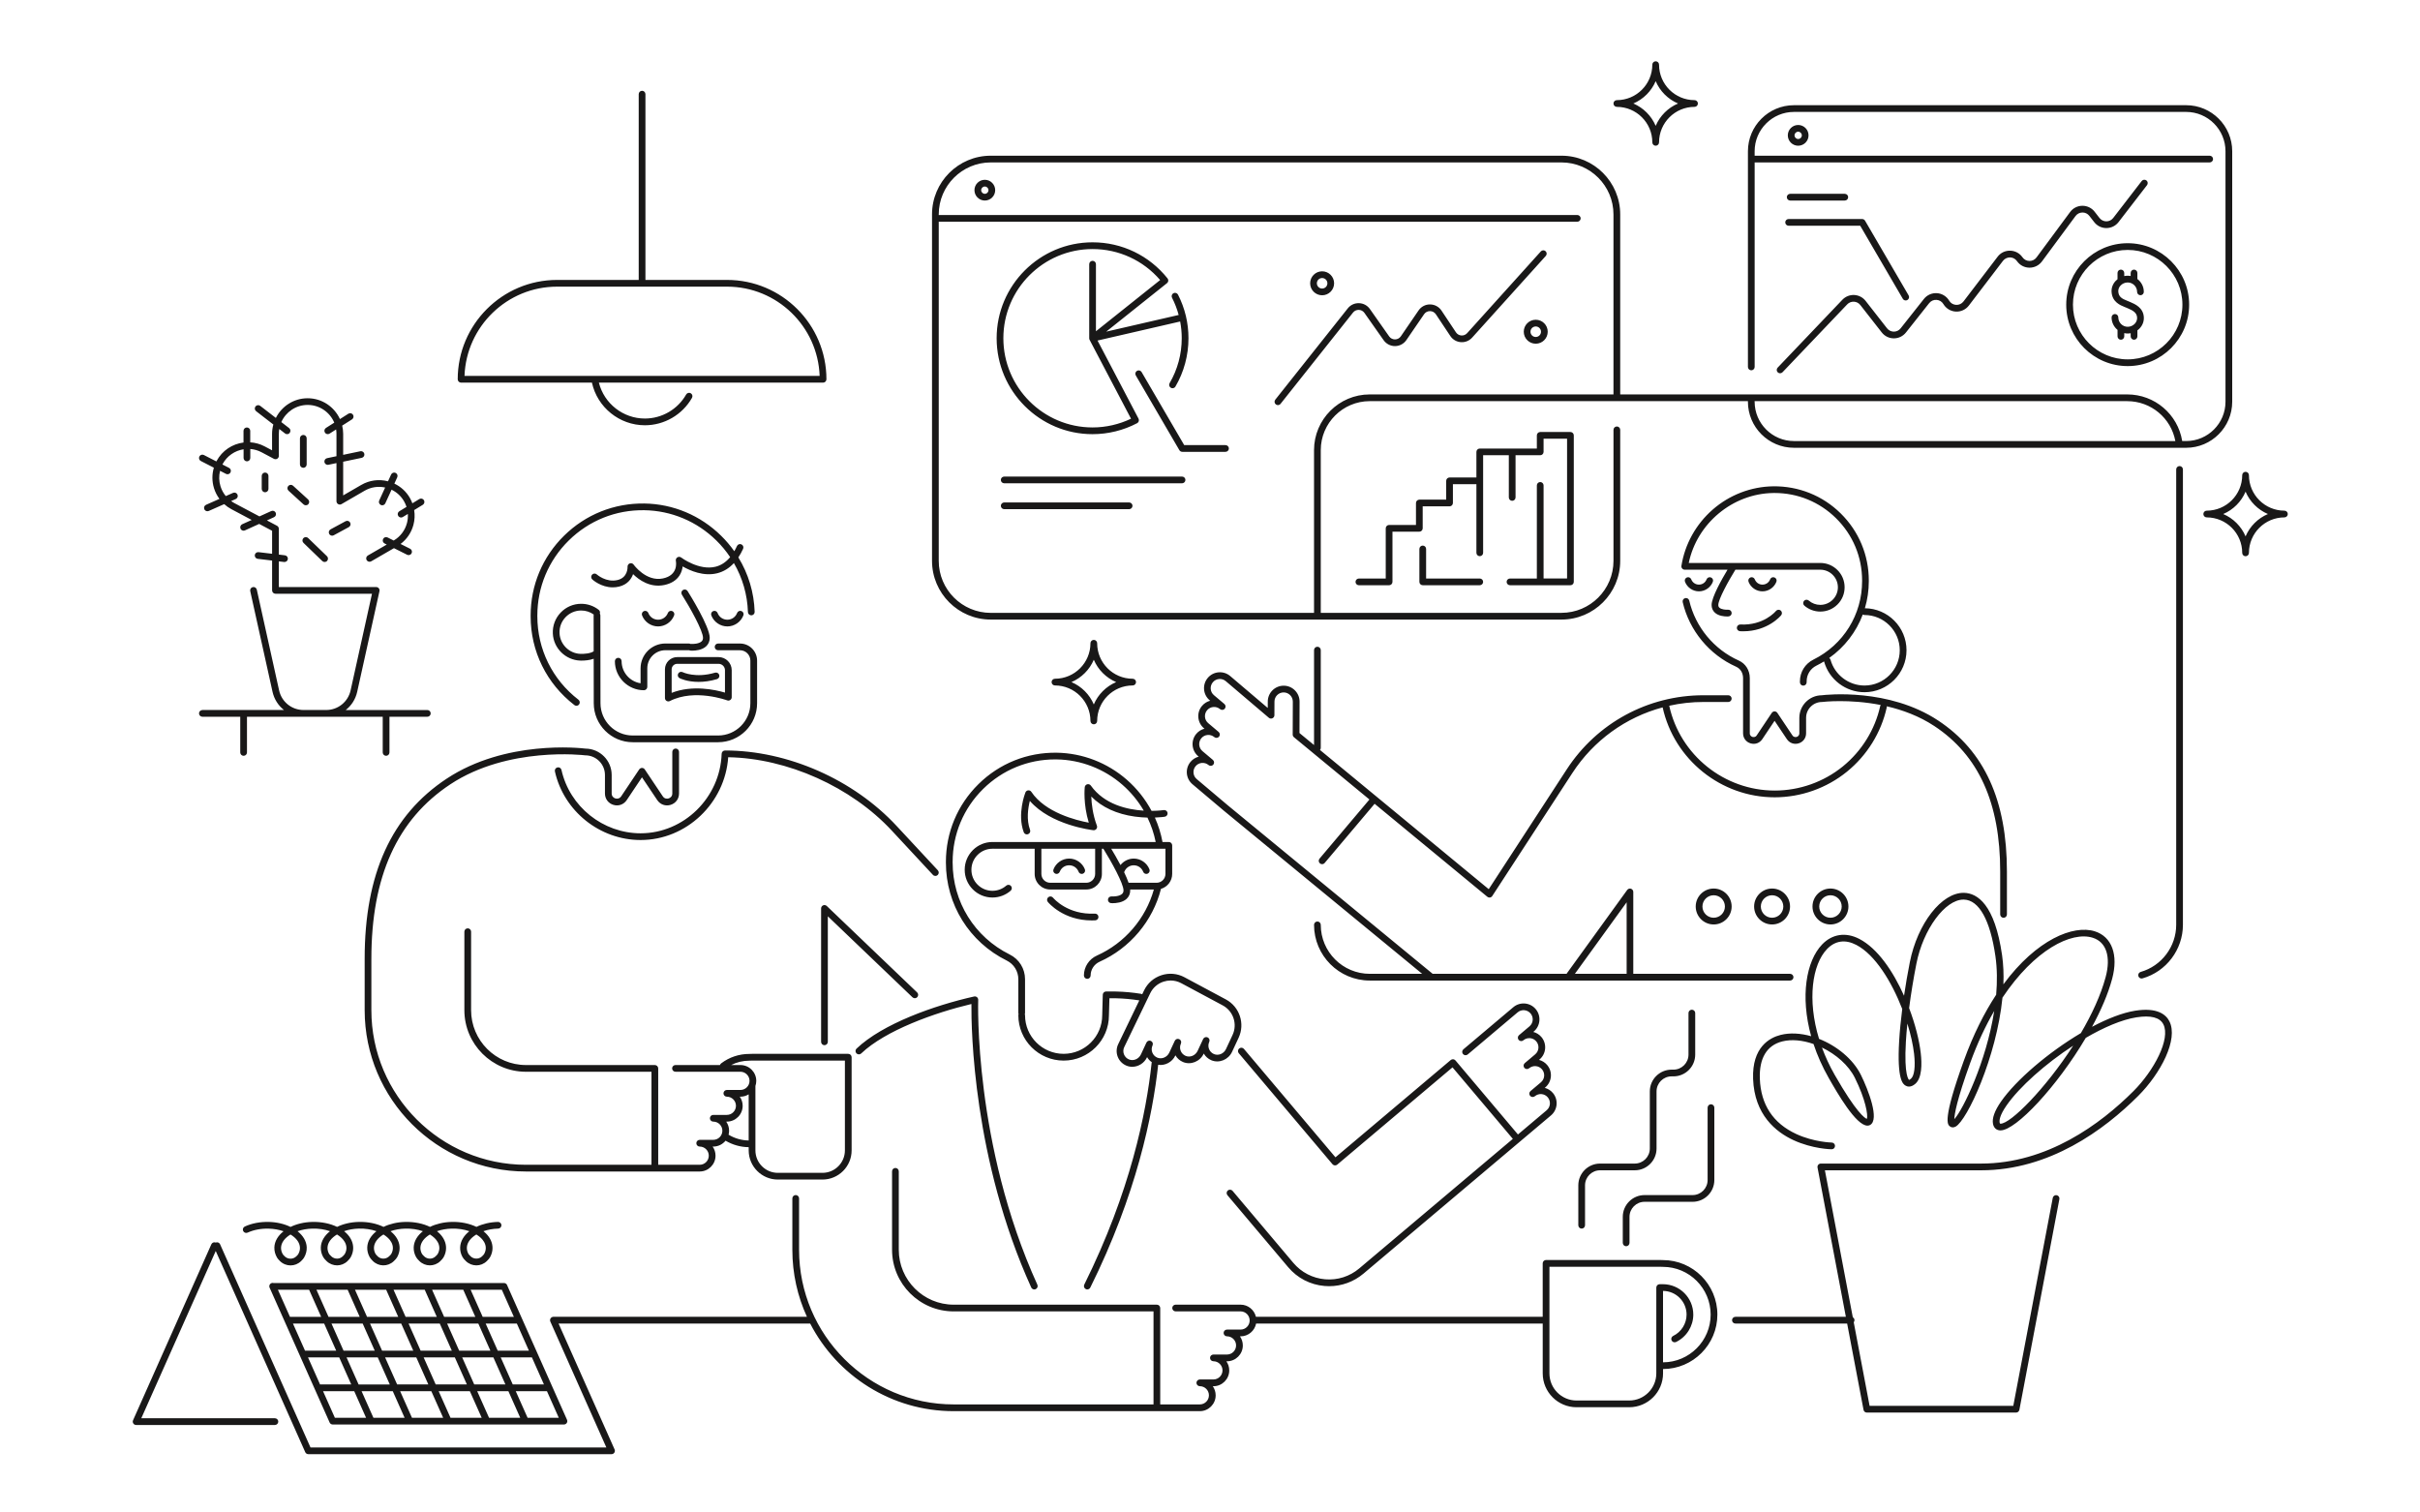 <svg width="1440" height="900" viewBox="0 0 1440 900" fill="none" xmlns="http://www.w3.org/2000/svg">
<path d="M509.681 623.97C525.211 609.17 556.001 598.25 579.631 592.96C580.231 592.82 580.871 592.98 581.351 593.37C581.831 593.77 582.091 594.36 582.071 594.98C582.041 595.83 579.351 680.96 617.271 764.45C617.731 765.46 617.281 766.64 616.281 767.1C616.011 767.22 615.731 767.28 615.451 767.28C614.691 767.28 613.961 766.84 613.631 766.11C579.041 689.96 577.901 612.45 578.031 597.43C556.191 602.6 526.851 613.14 512.451 626.86C511.651 627.62 510.391 627.59 509.621 626.79C508.851 625.99 508.881 624.73 509.681 623.97ZM651.721 547.65C652.821 547.59 653.671 546.66 653.621 545.55C653.571 544.45 652.631 543.61 651.521 543.65C635.321 544.46 626.961 534.61 626.591 534.16C625.891 533.31 624.631 533.18 623.781 533.88C622.921 534.58 622.801 535.84 623.491 536.69C623.871 537.16 632.671 547.7 649.631 547.7C650.311 547.7 651.011 547.68 651.721 547.65ZM628.011 519.89C629.041 520.29 630.201 519.77 630.591 518.74C631.491 516.39 633.701 514.88 636.201 514.88C638.701 514.88 640.911 516.4 641.811 518.74C642.121 519.53 642.871 520.02 643.681 520.02C643.921 520.02 644.161 519.98 644.401 519.89C645.431 519.49 645.941 518.34 645.551 517.31C644.071 513.47 640.321 510.89 636.211 510.89C632.101 510.89 628.351 513.47 626.871 517.31C626.461 518.34 626.971 519.5 628.011 519.89ZM562.851 513.29C562.851 513.22 562.861 513.15 562.871 513.09C562.861 513.02 562.851 512.96 562.851 512.89C562.851 495.35 569.731 478.91 582.231 466.59C594.721 454.28 611.271 447.64 628.831 447.9C644.111 448.13 658.911 453.84 670.521 463.99C676.561 469.27 681.521 475.57 685.231 482.51C689.521 482.48 692.371 482.05 692.461 482.04C693.551 481.87 694.571 482.61 694.751 483.7C694.921 484.79 694.181 485.81 693.091 485.99C692.921 486.02 690.681 486.36 687.201 486.49C689.281 491.13 690.801 496.01 691.741 501.03H695.501C696.601 501.03 697.501 501.93 697.501 503.03V520.02C697.501 524.23 694.681 527.78 690.831 528.91C685.981 548.02 672.431 564.17 654.341 572.26C651.081 573.72 648.971 576.94 648.971 580.46C648.971 581.56 648.071 582.46 646.971 582.46C645.871 582.46 644.971 581.56 644.971 580.46C644.971 575.36 648.011 570.7 652.711 568.6C669.251 561.21 681.751 546.63 686.591 529.29H672.501C672.511 529.46 672.531 529.64 672.531 529.8C672.531 531.81 671.791 533.55 670.401 534.84C667.921 537.14 664.021 537.44 662.141 537.44C661.621 537.44 661.251 537.42 661.121 537.41C660.021 537.33 659.191 536.37 659.281 535.26C659.361 534.16 660.301 533.34 661.421 533.42C662.631 533.51 666.091 533.4 667.691 531.91C668.261 531.38 668.531 530.71 668.531 529.8C668.531 525.78 661.411 512.89 656.541 505.04H655.671V520.03C655.671 525.14 651.511 529.3 646.401 529.3H624.941C619.831 529.3 615.671 525.14 615.671 520.03V505.04H591.381C591.241 505.04 591.111 505.03 590.981 505C590.851 505.03 590.721 505.04 590.581 505.04C590.571 505.04 590.551 505.04 590.541 505.04C587.211 505.04 584.081 506.33 581.721 508.68C579.351 511.04 578.041 514.18 578.031 517.52C578.021 520.86 579.311 524.01 581.671 526.38C584.031 528.75 587.171 530.06 590.511 530.07C590.521 530.07 590.531 530.07 590.541 530.07C593.561 530.07 596.481 528.98 598.761 527C599.591 526.27 600.861 526.36 601.581 527.19C602.301 528.02 602.221 529.29 601.391 530.01C598.391 532.63 594.541 534.07 590.551 534.07C590.541 534.07 590.521 534.07 590.511 534.07C586.101 534.06 581.961 532.33 578.841 529.2C575.731 526.07 574.021 521.92 574.041 517.51C574.051 513.1 575.781 508.96 578.911 505.84C582.031 502.74 586.161 501.03 590.551 501.03C590.571 501.03 590.581 501.03 590.601 501.03C590.741 501.03 590.871 501.04 590.991 501.07C591.121 501.04 591.261 501.03 591.391 501.03H617.681H653.681H687.681C686.671 495.99 685.021 491.12 682.791 486.51C680.511 486.45 677.981 486.28 675.281 485.91C664.481 484.42 655.631 480.33 649.361 473.97C649.511 478.24 650.211 484.67 652.701 491.32C652.941 491.97 652.831 492.7 652.401 493.25C651.971 493.8 651.291 494.08 650.601 494.01C649.511 493.89 625.301 490.98 612.801 476.58C611.761 480.7 610.651 487.7 612.921 493.8C613.311 494.84 612.781 495.99 611.741 496.37C611.511 496.46 611.281 496.5 611.041 496.5C610.231 496.5 609.471 496 609.171 495.2C605.171 484.45 609.961 472.07 610.161 471.55C610.431 470.86 611.071 470.37 611.811 470.3C612.561 470.22 613.271 470.56 613.691 471.18C621.941 483.56 640.441 488.15 647.871 489.53C644.481 478.4 645.421 468.85 645.471 468.41C645.561 467.58 646.151 466.9 646.951 466.68C647.751 466.47 648.611 466.78 649.091 467.45C657.131 478.72 670.751 481.78 680.591 482.38C677.251 476.65 672.981 471.44 667.901 466.99C657.011 457.47 643.111 452.11 628.781 451.89C628.471 451.89 628.161 451.88 627.851 451.88C611.721 451.88 596.561 458.09 585.051 469.42C573.321 480.98 566.861 496.41 566.861 512.87C566.861 512.94 566.851 513.01 566.841 513.07C566.851 513.14 566.861 513.2 566.861 513.27C566.861 536.63 579.881 557.59 600.831 567.98C606.451 570.77 609.941 576.41 609.941 582.7V602.8C609.941 603.03 609.891 603.25 609.821 603.46C609.891 603.67 609.941 603.89 609.941 604.12C609.941 616.78 620.241 627.08 632.901 627.08C645.561 627.08 655.861 616.78 655.861 604.12L656.201 591.91C656.231 590.83 657.121 589.97 658.201 589.97H661.261C662.231 589.97 663.211 589.98 664.171 590C669.141 590.12 674.141 590.58 679.021 591.38C679.261 591.42 679.471 591.5 679.671 591.62L680.761 589.35C682.851 585.01 686.521 581.8 691.111 580.3C695.691 578.81 700.551 579.24 704.801 581.51L729.431 594.7C737.611 599.08 740.951 609.11 737.031 617.52L733.121 625.91C730.921 630.63 725.361 632.86 720.741 630.87C718.841 630.05 717.291 628.67 716.291 626.91L716.261 626.97C714.061 631.69 708.511 633.92 703.881 631.93C701.981 631.11 700.431 629.73 699.431 627.97L699.401 628.03C697.531 632.04 693.241 634.24 689.161 633.6C685.901 663.63 676.241 710.8 648.771 766.16C648.421 766.86 647.711 767.27 646.981 767.27C646.681 767.27 646.381 767.2 646.091 767.06C645.101 766.57 644.701 765.37 645.191 764.38C672.601 709.15 682.111 662.18 685.261 632.51C685.281 632.35 685.321 632.2 685.371 632.06C684.221 631.27 683.261 630.25 682.571 629.04L682.541 629.1C680.891 632.65 677.341 634.79 673.711 634.79C672.511 634.79 671.301 634.56 670.151 634.06C667.791 633.04 665.981 631.16 665.071 628.76C664.161 626.36 664.251 623.75 665.331 621.43L677.931 595.28C673.371 594.56 668.721 594.13 664.091 594.02C663.151 594 662.211 593.99 661.271 593.99H660.151L659.861 604.2C659.861 619.01 647.771 631.1 632.911 631.1C618.051 631.1 605.951 619.01 605.951 604.14C605.951 603.91 606.001 603.69 606.071 603.48C606.001 603.27 605.951 603.05 605.951 602.82V582.72C605.951 577.96 603.311 573.69 599.061 571.58C576.721 560.52 562.851 538.18 562.851 513.29ZM668.931 623.14C668.321 624.46 668.261 625.96 668.791 627.34C669.321 628.72 670.361 629.8 671.721 630.39C674.391 631.54 677.601 630.2 678.901 627.42L682.181 620.38C682.181 620.38 682.181 620.38 682.181 620.37C682.651 619.37 683.841 618.94 684.841 619.4C685.841 619.87 686.271 621.06 685.811 622.06C685.191 623.4 685.131 624.9 685.661 626.28C686.191 627.66 687.231 628.74 688.591 629.33C691.251 630.47 694.471 629.14 695.771 626.36L699.051 619.32C699.521 618.32 700.711 617.89 701.711 618.35C702.711 618.81 703.141 620.01 702.681 621.01C702.061 622.35 702.001 623.85 702.531 625.23C703.061 626.61 704.101 627.69 705.461 628.28C708.131 629.43 711.341 628.09 712.641 625.31L715.921 618.27V618.26C716.391 617.26 717.581 616.83 718.581 617.29C719.581 617.76 720.011 618.95 719.551 619.95V619.96C718.931 621.3 718.881 622.79 719.401 624.17C719.931 625.55 720.971 626.63 722.331 627.22C724.991 628.36 728.211 627.03 729.511 624.25L733.421 615.86C736.451 609.37 733.871 601.63 727.561 598.25L702.931 585.06C700.941 583.99 698.761 583.45 696.581 583.45C695.171 583.45 693.761 583.67 692.371 584.12C688.841 585.27 686.001 587.75 684.391 591.1L668.931 623.14ZM651.661 505.03H619.661V520.02C619.661 522.93 622.031 525.29 624.931 525.29H646.391C649.301 525.29 651.661 522.93 651.661 520.02V505.03ZM693.491 505.03H661.221C662.691 507.47 664.771 511.02 666.741 514.75C668.611 512.37 671.521 510.89 674.631 510.89C678.741 510.89 682.491 513.47 683.971 517.31C684.371 518.34 683.851 519.5 682.821 519.9C681.791 520.3 680.631 519.78 680.241 518.75C679.341 516.4 677.131 514.89 674.631 514.89C672.131 514.89 669.921 516.41 669.021 518.75C668.991 518.84 668.931 518.9 668.891 518.98C669.961 521.21 670.901 523.38 671.551 525.29H688.221C691.131 525.29 693.491 522.93 693.491 520.02V505.03ZM1021.91 782.24C1021.91 800.08 1007.41 814.61 989.581 814.64V817.24C989.581 828.34 980.551 837.37 969.451 837.37H938.101C927.001 837.37 917.981 828.34 917.981 817.24V787.58H747.431C746.591 791.91 742.761 795.19 738.191 795.19H737.811C738.891 796.72 739.531 798.59 739.531 800.61C739.531 805.8 735.301 810.03 730.111 810.03H729.731C730.811 811.56 731.451 813.43 731.451 815.45C731.451 820.64 727.221 824.87 722.031 824.87H721.651C722.731 826.4 723.371 828.27 723.371 830.29C723.371 835.48 719.141 839.71 713.951 839.71H710.871H689.721H567.471C530.331 839.71 498.061 818.51 482.101 787.59H332.381L365.711 862.49C365.991 863.11 365.931 863.82 365.561 864.39C365.191 864.96 364.561 865.3 363.881 865.3H183.461C182.671 865.3 181.951 864.83 181.631 864.11L128.371 744.4L84.081 843.93H163.581C164.681 843.93 165.581 844.83 165.581 845.93C165.581 847.03 164.681 847.93 163.581 847.93H81.001C80.321 847.93 79.691 847.59 79.321 847.02C78.951 846.45 78.891 845.74 79.171 845.12L125.761 740.41C126.201 739.41 127.361 738.96 128.361 739.38C129.361 738.96 130.521 739.41 130.961 740.41L184.751 861.3H360.801L327.471 786.4V786.39C327.441 786.31 327.411 786.23 327.391 786.14C327.381 786.09 327.361 786.05 327.351 786C327.341 785.95 327.341 785.9 327.331 785.85C327.321 785.77 327.311 785.69 327.311 785.6C327.311 785.59 327.311 785.59 327.311 785.58C327.311 785.54 327.321 785.49 327.321 785.45C327.331 785.37 327.331 785.28 327.341 785.2C327.351 785.14 327.371 785.08 327.391 785.02C327.411 784.96 327.421 784.89 327.451 784.83C327.471 784.77 327.511 784.71 327.541 784.66C327.571 784.6 327.601 784.54 327.631 784.49C327.661 784.44 327.701 784.39 327.741 784.35C327.781 784.3 327.821 784.24 327.871 784.19C327.911 784.15 327.961 784.11 328.011 784.07C328.061 784.03 328.111 783.98 328.161 783.94C328.231 783.89 328.301 783.86 328.371 783.82C328.411 783.8 328.451 783.77 328.491 783.75C328.501 783.75 328.501 783.75 328.511 783.74C328.591 783.71 328.671 783.69 328.751 783.66C328.801 783.65 328.851 783.62 328.901 783.61C328.951 783.6 328.991 783.6 329.041 783.59C329.131 783.58 329.211 783.56 329.301 783.56H329.311H480.161C474.591 771.41 471.481 757.9 471.481 743.68V713.11C471.481 712.01 472.381 711.11 473.481 711.11C474.581 711.11 475.481 712.01 475.481 713.11V743.68C475.481 794.41 516.751 835.69 567.481 835.69H686.391V780.34H567.471C547.261 780.34 530.811 763.9 530.811 743.68V696.99C530.811 695.89 531.711 694.99 532.811 694.99C533.911 694.99 534.811 695.89 534.811 696.99V743.68C534.811 761.69 549.461 776.34 567.471 776.34H688.381C689.481 776.34 690.381 777.24 690.381 778.34V835.69H710.861H713.941C716.931 835.69 719.361 833.26 719.361 830.27C719.361 827.28 716.931 824.85 713.941 824.85C712.841 824.85 711.941 823.95 711.941 822.85C711.941 821.75 712.841 820.85 713.941 820.85H722.021C725.011 820.85 727.441 818.42 727.441 815.43C727.441 812.44 725.011 810.01 722.021 810.01C720.921 810.01 720.021 809.11 720.021 808.01C720.021 806.91 720.921 806.01 722.021 806.01H730.101C733.091 806.01 735.521 803.58 735.521 800.59C735.521 797.6 733.091 795.17 730.101 795.17C729.001 795.17 728.101 794.27 728.101 793.17C728.101 792.07 729.001 791.17 730.101 791.17H738.181C741.171 791.17 743.601 788.74 743.601 785.75C743.601 782.76 741.171 780.33 738.181 780.33H699.541C698.441 780.33 697.541 779.43 697.541 778.33C697.541 777.23 698.441 776.33 699.541 776.33H738.181C742.621 776.33 746.341 779.42 747.331 783.55H917.971V751.75C917.971 750.65 918.871 749.75 919.971 749.75H987.571L989.561 749.81C1007.37 749.84 1021.91 764.37 1021.91 782.24ZM1017.91 782.24C1017.91 766.58 1005.17 753.84 989.511 753.84L987.521 753.78H921.981V817.24C921.981 826.13 929.211 833.37 938.101 833.37H969.441C978.331 833.37 985.571 826.14 985.571 817.24V766.16C985.571 765.06 986.471 764.16 987.571 764.16H989.501C999.471 764.16 1007.58 772.27 1007.58 782.24C1007.58 789.14 1003.56 795.54 997.341 798.54C996.351 799.02 995.151 798.6 994.671 797.61C994.191 796.61 994.611 795.42 995.601 794.94C1000.45 792.6 1003.58 787.62 1003.58 782.24C1003.58 774.5 997.301 768.19 989.571 768.16V810.65C1005.2 810.61 1017.91 797.88 1017.91 782.24ZM1035.6 371.6C1034.5 371.56 1033.56 372.39 1033.5 373.5C1033.44 374.6 1034.29 375.54 1035.4 375.6C1036.01 375.63 1036.61 375.65 1037.2 375.65C1051.9 375.65 1059.54 366.5 1059.87 366.09C1060.57 365.24 1060.44 363.98 1059.59 363.28C1058.74 362.58 1057.48 362.7 1056.78 363.55C1056.48 363.91 1049.4 372.3 1035.6 371.6ZM1018.07 343.6C1017.04 343.2 1015.88 343.72 1015.49 344.75C1014.76 346.65 1012.97 347.88 1010.93 347.88C1008.89 347.88 1007.11 346.65 1006.37 344.75C1005.97 343.72 1004.81 343.2 1003.79 343.6C1002.76 344 1002.25 345.15 1002.64 346.18C1003.95 349.59 1007.28 351.88 1010.93 351.88C1014.58 351.88 1017.91 349.59 1019.22 346.18C1019.62 345.15 1019.11 344 1018.07 343.6ZM1048.74 351.88C1052.39 351.88 1055.72 349.59 1057.03 346.18C1057.43 345.15 1056.91 343.99 1055.88 343.6C1054.85 343.2 1053.69 343.72 1053.3 344.75C1052.57 346.65 1050.78 347.88 1048.74 347.88C1046.7 347.88 1044.92 346.65 1044.18 344.75C1043.78 343.72 1042.63 343.2 1041.6 343.6C1040.57 344 1040.06 345.15 1040.45 346.18C1041.76 349.59 1045.09 351.88 1048.74 351.88ZM1112.02 345.46C1112.02 345.52 1112.01 345.58 1112 345.63C1112.01 345.69 1112.02 345.74 1112.02 345.8C1112.02 351.37 1111.21 356.8 1109.68 361.94C1123.36 362.06 1134.45 373.21 1134.45 386.92C1134.45 400.7 1123.24 411.9 1109.47 411.9C1098.32 411.9 1088.43 404.41 1085.42 393.69C1085.41 393.64 1085.4 393.6 1085.4 393.55C1083.91 394.46 1082.38 395.32 1080.79 396.11C1077.24 397.87 1075.03 401.44 1075.03 405.42V405.99C1075.03 407.09 1074.13 407.99 1073.03 407.99C1071.93 407.99 1071.03 407.09 1071.03 405.99V405.42C1071.03 399.91 1074.09 394.97 1079.01 392.52C1096.91 383.65 1108.03 365.74 1108.03 345.79C1108.03 345.73 1108.04 345.67 1108.05 345.62C1108.04 345.56 1108.03 345.51 1108.03 345.45C1108.03 331.39 1102.51 318.21 1092.49 308.34C1082.66 298.66 1069.71 293.35 1055.93 293.35C1055.66 293.35 1055.4 293.35 1055.13 293.36C1030.95 293.72 1009.75 311.45 1004.88 334.99H1083.12C1083.13 334.99 1083.15 334.99 1083.16 334.99C1087 334.99 1090.62 336.48 1093.36 339.2C1096.1 341.92 1097.61 345.55 1097.62 349.42C1097.63 353.29 1096.14 356.92 1093.41 359.66C1090.68 362.4 1087.06 363.91 1083.19 363.92C1083.18 363.92 1083.16 363.92 1083.15 363.92C1079.66 363.92 1076.28 362.66 1073.65 360.37C1072.82 359.64 1072.73 358.38 1073.46 357.55C1074.18 356.72 1075.45 356.63 1076.28 357.36C1078.18 359.02 1080.62 359.93 1083.15 359.93C1083.16 359.93 1083.17 359.93 1083.18 359.93C1088.95 359.91 1093.63 355.21 1093.62 349.44C1093.6 343.68 1088.91 339 1083.15 339C1083.14 339 1083.13 339 1083.12 339H1032.63C1028.47 345.73 1022.46 356.62 1022.46 359.99C1022.46 360.69 1022.66 361.19 1023.1 361.59C1024.31 362.72 1027.11 362.9 1028.26 362.81C1029.37 362.73 1030.32 363.55 1030.41 364.65C1030.49 365.75 1029.67 366.71 1028.57 366.8C1028.45 366.81 1028.13 366.83 1027.68 366.83C1026.03 366.83 1022.58 366.56 1020.39 364.53C1019.14 363.37 1018.47 361.8 1018.47 359.99C1018.47 355.41 1024.56 344.64 1027.95 339H1002.49C1001.91 339 1001.35 338.74 1000.97 338.3C1000.59 337.85 1000.42 337.27 1000.52 336.69C1002.56 323.82 1009.16 311.95 1019.09 303.26C1029.11 294.5 1041.89 289.57 1055.08 289.38C1070.21 289.18 1084.52 294.88 1095.3 305.51C1106.08 316.13 1112.02 330.32 1112.02 345.46ZM1108.43 365.66C1104.55 376.01 1097.65 385.02 1088.46 391.53C1088.83 391.79 1089.12 392.16 1089.25 392.63C1091.78 401.63 1100.09 407.92 1109.45 407.92C1121.02 407.92 1130.43 398.51 1130.43 386.94C1130.43 375.37 1121.02 365.96 1109.45 365.96C1109.08 365.95 1108.73 365.84 1108.43 365.66ZM808.801 754.78C803.121 759.57 795.901 761.87 788.501 761.24C781.091 760.61 774.371 757.14 769.571 751.45L733.431 708.62C732.721 707.78 731.461 707.67 730.611 708.38C729.771 709.09 729.661 710.35 730.371 711.2L766.511 754.03C771.991 760.53 779.681 764.5 788.151 765.22C789.071 765.3 789.981 765.34 790.891 765.34C798.391 765.34 805.571 762.72 811.371 757.83L904.291 679.42L922.911 663.71C926.901 660.35 927.401 654.37 924.041 650.38C922.731 648.83 921.021 647.8 919.191 647.33L919.501 647.07C921.431 645.44 922.611 643.16 922.831 640.64C923.041 638.12 922.261 635.67 920.631 633.74C919.321 632.19 917.611 631.16 915.781 630.69L916.091 630.43C920.081 627.07 920.581 621.09 917.221 617.1C915.911 615.55 914.201 614.52 912.371 614.05L912.681 613.79C916.671 610.43 917.171 604.45 913.811 600.46C910.451 596.47 904.471 595.97 900.481 599.33L870.781 624.39C869.941 625.1 869.831 626.36 870.541 627.21C871.251 628.05 872.511 628.16 873.361 627.45L903.061 602.39C905.361 600.45 908.811 600.74 910.751 603.04C912.691 605.34 912.401 608.79 910.101 610.73L903.891 615.97C903.051 616.68 902.941 617.94 903.651 618.79C904.361 619.64 905.631 619.74 906.471 619.03L906.481 619.02C908.781 617.08 912.231 617.38 914.161 619.68C916.101 621.98 915.811 625.43 913.511 627.37L907.311 632.6C907.311 632.6 907.301 632.6 907.301 632.61C906.461 633.32 906.351 634.58 907.061 635.43C907.771 636.27 909.031 636.38 909.881 635.67C912.181 633.73 915.631 634.02 917.571 636.32C919.511 638.62 919.221 642.07 916.921 644.01L910.711 649.25C909.871 649.96 909.761 651.22 910.471 652.07C911.181 652.91 912.441 653.02 913.291 652.31C915.591 650.37 919.041 650.66 920.981 652.96C922.921 655.26 922.631 658.71 920.331 660.65L903.241 675.07L891.371 661L872.151 638.23L866.061 631.01C865.351 630.17 864.091 630.06 863.241 630.77L794.651 688.66L740.421 624.42C740.321 624.3 740.211 624.17 740.101 624.06C739.341 623.26 738.071 623.23 737.271 623.99C736.471 624.75 736.441 626.02 737.201 626.82C737.251 626.88 737.311 626.94 737.361 627L792.891 692.77C793.601 693.61 794.861 693.72 795.711 693.01L864.301 635.13L892.021 667.98L900.201 677.68L808.801 754.78ZM1290.87 607.7C1296.34 618.43 1285.74 638.71 1272.33 652.11C1252.13 672.31 1219.52 696.38 1178.83 696.38H1085.89L1102.49 783.85C1103.09 784.2 1103.49 784.83 1103.49 785.57C1103.49 786.04 1103.32 786.47 1103.05 786.81L1112.49 836.55H1197.99L1221.48 712.79C1221.69 711.71 1222.73 710.99 1223.82 711.2C1224.9 711.41 1225.62 712.45 1225.41 713.54L1201.61 838.92C1201.43 839.86 1200.61 840.55 1199.65 840.55H1110.84C1109.88 840.55 1109.05 839.87 1108.88 838.92L1099.13 787.57H1032.64C1031.54 787.57 1030.64 786.67 1030.64 785.57C1030.64 784.47 1031.54 783.57 1032.64 783.57H1098.37L1081.51 694.75C1081.4 694.16 1081.55 693.56 1081.93 693.1C1082.31 692.64 1082.87 692.38 1083.47 692.38H1178.82C1218.14 692.38 1249.83 668.94 1269.49 649.28C1281.67 637.1 1291.72 618.22 1287.29 609.51C1285.2 605.41 1279.79 604.01 1271.22 605.37C1262.49 606.75 1251.83 611.34 1241.12 617.58C1224.06 646.44 1199.63 672.64 1190.38 672.64C1190.33 672.64 1190.28 672.64 1190.23 672.64C1187.98 672.57 1186.41 671.17 1185.93 668.8C1185.26 665.48 1186.85 661.01 1190.66 655.52C1199.6 642.64 1218.87 626.19 1238.21 614.74C1244.66 603.76 1250.04 592.26 1252.94 581.43C1256.2 569.29 1253.33 560.53 1245.27 558C1232.62 554.02 1210.57 565.14 1191.55 593.64C1187.99 629.2 1170.54 666.6 1163.69 670.38C1162.44 671.07 1161.13 671 1160.18 670.19C1158.87 669.07 1155.81 666.45 1168.53 631.24C1174.19 615.57 1180.8 602.54 1187.8 591.91C1188.47 584.12 1188.42 576.37 1187.36 569C1184.27 547.5 1177.6 535.53 1168.6 535.3C1168.51 535.3 1168.43 535.3 1168.34 535.3C1157.4 535.3 1144.37 552.99 1140.34 573.42C1138.59 582.29 1137.11 591.34 1136.01 599.87C1139.64 609.46 1142.04 619.01 1142.92 626.61C1143.66 633.07 1143.7 641.49 1139.68 644.93C1136.99 647.24 1134.93 646.61 1133.94 646.03C1132.5 645.19 1128.66 642.95 1130.09 619.22C1130.43 613.51 1131.06 607.11 1131.91 600.39C1125.6 584.13 1115.79 568.1 1104.58 562.27C1098.02 558.85 1091.99 559.71 1087.15 564.74C1078.3 573.95 1075.32 594.97 1082.4 618.17C1092.92 622.32 1102.62 630.15 1107.3 639.6C1111.74 648.56 1118.59 666.32 1112.74 669.44C1112.26 669.69 1111.75 669.81 1111.22 669.81C1104.37 669.81 1093.17 650.21 1088.18 641.47C1084.31 634.69 1081.32 627.88 1079.13 621.24C1072.7 618.99 1066.09 618.28 1060.49 619.7C1051.33 622.03 1046.73 629.69 1047.18 641.86C1047.75 657.35 1055.07 668.44 1068.93 674.83C1079.43 679.66 1089.84 679.87 1089.94 679.87C1091.04 679.89 1091.93 680.79 1091.91 681.9C1091.89 683.01 1091.02 683.87 1089.88 683.87C1089.42 683.86 1078.51 683.65 1067.25 678.47C1056.7 673.61 1043.96 663.34 1043.17 642.02C1042.47 623.02 1053.1 617.46 1059.5 615.84C1065.08 614.42 1071.43 614.82 1077.71 616.59C1071.16 592.93 1074.72 571.88 1084.26 561.97C1090.28 555.71 1098.36 554.52 1106.42 558.72C1117.24 564.35 1126.46 577.91 1132.98 592.52C1133.95 585.97 1135.1 579.25 1136.41 572.63C1140.98 549.49 1155.43 530.98 1168.7 531.28C1176.61 531.49 1186.96 538.09 1191.32 568.41C1192.11 573.93 1192.34 579.76 1192.11 585.71C1211.87 558.96 1233.82 550.19 1246.48 554.17C1256.68 557.38 1260.64 568.21 1256.81 582.46C1254.39 591.49 1250.12 601.3 1244.84 611.01C1254.05 606.12 1263.01 602.61 1270.58 601.41C1283.66 599.36 1288.83 603.7 1290.87 607.7ZM1084.14 623.33C1086.1 628.68 1088.59 634.12 1091.67 639.51C1104.7 662.32 1109.74 665.39 1110.86 665.8C1111.68 663.69 1110.08 654.19 1103.74 641.39C1100 633.86 1092.51 627.36 1084.14 623.33ZM1134.96 609.08C1134.57 612.87 1134.28 616.49 1134.08 619.86C1132.88 640.38 1135.9 642.54 1135.98 642.59C1135.98 642.58 1136.34 642.55 1137.09 641.9C1139.13 640.16 1139.82 634.61 1138.96 627.07C1138.35 621.76 1136.97 615.54 1134.96 609.08ZM1186.64 601.56C1181.44 610.49 1176.57 620.82 1172.31 632.61C1164.31 654.76 1163 663.04 1162.9 665.96C1168.11 660.29 1181.91 631.81 1186.64 601.56ZM1233.63 622.22C1217.18 632.94 1201.66 646.73 1193.97 657.8C1189.81 663.79 1189.62 666.76 1189.87 668.01C1190 668.64 1190.12 668.64 1190.37 668.65C1196.26 668.81 1217.13 647.84 1233.63 622.22ZM296.411 731.08C293.261 731.16 290.281 731.72 287.661 732.62C288.141 733 288.601 733.41 289.031 733.83C291.671 736.41 293.071 739.45 293.071 742.62C293.071 744.52 292.571 746.38 291.581 748.13C291.221 748.77 290.611 749.5 289.671 750.42C286.201 753.8 280.741 753.8 277.241 750.43C276.221 749.45 275.571 748.67 275.201 747.98C274.191 746.13 273.721 744.18 273.811 742.19C273.961 738.56 275.991 735.24 279.291 732.63C276.151 731.54 272.511 730.98 268.791 731.08C265.641 731.16 262.651 731.71 260.021 732.62C260.501 733 260.961 733.41 261.391 733.83C264.031 736.41 265.431 739.45 265.431 742.62C265.431 744.52 264.931 746.38 263.941 748.14C263.571 748.8 262.941 749.54 261.971 750.47C258.471 753.82 253.011 753.78 249.541 750.38C248.551 749.41 247.921 748.65 247.561 747.97C246.551 746.12 246.091 744.17 246.171 742.17C246.321 738.55 248.351 735.23 251.641 732.63C248.491 731.54 244.861 730.98 241.131 731.08C237.981 731.16 235.001 731.72 232.381 732.62C232.861 733.01 233.321 733.41 233.751 733.83C236.391 736.41 237.791 739.45 237.791 742.62C237.791 744.52 237.291 746.38 236.301 748.13C235.911 748.82 235.261 749.59 234.231 750.54C230.671 753.85 225.221 753.74 221.801 750.3C220.871 749.36 220.271 748.62 219.921 747.97C218.921 746.13 218.451 744.18 218.531 742.18C218.681 738.55 220.711 735.23 224.011 732.62C220.871 731.53 217.221 730.97 213.521 731.07C210.361 731.15 207.371 731.7 204.751 732.61C205.231 732.99 205.691 733.4 206.121 733.82C208.761 736.4 210.161 739.44 210.161 742.61C210.161 744.51 209.661 746.37 208.671 748.13C208.321 748.76 207.701 749.5 206.801 750.39C203.351 753.78 197.891 753.81 194.371 750.45C193.331 749.46 192.671 748.67 192.291 747.97C191.281 746.12 190.821 744.17 190.901 742.17C191.051 738.55 193.081 735.23 196.371 732.63C193.221 731.54 189.591 730.98 185.861 731.08C182.691 731.16 179.681 731.72 177.051 732.64C180.331 735.24 182.361 738.56 182.511 742.17C182.601 744.31 182.061 746.39 180.911 748.35C180.571 748.93 180.021 749.58 179.181 750.4C177.421 752.12 175.151 752.98 172.891 752.98C170.631 752.98 168.361 752.12 166.601 750.41C165.761 749.59 165.211 748.94 164.871 748.37C163.721 746.41 163.181 744.34 163.261 742.2C163.401 738.58 165.431 735.26 168.721 732.66C166.081 731.74 163.071 731.18 159.891 731.1C155.331 730.98 150.991 731.8 147.341 733.47C146.341 733.93 145.151 733.49 144.691 732.48C144.231 731.48 144.671 730.29 145.681 729.83C149.881 727.91 154.821 726.98 159.991 727.1C164.801 727.22 169.231 728.31 172.881 730.08C176.521 728.31 180.961 727.23 185.761 727.1C191.191 726.97 196.381 728.02 200.581 730.05C204.211 728.3 208.641 727.22 213.421 727.1C218.851 726.96 224.031 728.03 228.221 730.05C231.851 728.3 236.261 727.22 241.041 727.1C246.461 726.97 251.661 728.02 255.861 730.05C259.491 728.3 263.911 727.22 268.691 727.1C274.141 726.96 279.301 728.03 283.501 730.05C287.131 728.3 291.541 727.22 296.321 727.1C296.341 727.1 296.351 727.1 296.371 727.1C297.451 727.1 298.341 727.96 298.371 729.05C298.381 730.14 297.511 731.06 296.411 731.08ZM172.861 734.59C169.491 736.63 167.351 739.38 167.231 742.36C167.181 743.72 167.531 745.06 168.291 746.34C168.341 746.43 168.581 746.78 169.361 747.55C171.321 749.46 174.401 749.46 176.361 747.55C177.151 746.78 177.381 746.43 177.431 746.34C178.191 745.05 178.541 743.71 178.481 742.36C178.371 739.37 176.231 736.62 172.861 734.59ZM203.311 736.7C202.511 735.92 201.571 735.21 200.531 734.57C197.151 736.61 195.001 739.36 194.881 742.34C194.831 743.61 195.131 744.86 195.791 746.07C195.851 746.18 196.121 746.62 197.121 747.56C199.071 749.42 202.081 749.41 203.981 747.54C204.861 746.68 205.111 746.27 205.171 746.17C205.821 745.02 206.151 743.82 206.151 742.62C206.141 740.01 204.601 737.96 203.311 736.7ZM230.951 736.7C230.151 735.92 229.211 735.21 228.171 734.57C224.791 736.61 222.641 739.37 222.521 742.35C222.471 743.62 222.781 744.87 223.431 746.07C223.491 746.18 223.741 746.59 224.641 747.49C226.521 749.39 229.541 749.44 231.501 747.61C232.471 746.71 232.751 746.28 232.811 746.17C233.461 745.02 233.781 743.82 233.781 742.61C233.781 740.01 232.241 737.96 230.951 736.7ZM258.591 736.7C257.791 735.92 256.851 735.21 255.811 734.57C252.431 736.61 250.281 739.36 250.161 742.34C250.111 743.61 250.411 744.86 251.071 746.07C251.131 746.18 251.391 746.6 252.341 747.53C254.261 749.41 257.271 749.43 259.201 747.58C260.131 746.7 260.391 746.28 260.451 746.18C261.101 745.03 261.431 743.83 261.431 742.62C261.421 740.01 259.881 737.96 258.591 736.7ZM286.231 736.7C285.431 735.92 284.491 735.21 283.451 734.57C280.071 736.61 277.921 739.37 277.801 742.35C277.751 743.61 278.061 744.87 278.711 746.07C278.771 746.18 279.041 746.61 280.011 747.55C281.911 749.39 284.991 749.39 286.871 747.56C287.771 746.69 288.031 746.28 288.081 746.18C288.731 745.03 289.061 743.83 289.061 742.62C289.061 740.01 287.521 737.96 286.231 736.7ZM337.561 845.62C337.561 845.63 337.561 845.63 337.561 845.64C337.561 845.68 337.551 845.73 337.551 845.77C337.541 845.85 337.541 845.94 337.531 846.02C337.521 846.08 337.501 846.14 337.481 846.2C337.461 846.26 337.451 846.33 337.421 846.39C337.401 846.45 337.361 846.51 337.331 846.56C337.301 846.62 337.271 846.68 337.241 846.73C337.211 846.78 337.171 846.83 337.131 846.87C337.091 846.92 337.051 846.98 337.001 847.03C336.961 847.07 336.911 847.11 336.861 847.15C336.811 847.19 336.761 847.24 336.711 847.28C336.641 847.33 336.571 847.36 336.501 847.4C336.461 847.42 336.421 847.45 336.381 847.47C336.371 847.47 336.371 847.47 336.361 847.47C336.251 847.52 336.141 847.55 336.021 847.58C336.001 847.58 335.981 847.59 335.971 847.6C335.901 847.61 335.821 847.62 335.751 847.62C335.691 847.63 335.631 847.64 335.571 847.64H312.641H289.701H266.771H243.841H220.901H197.971H197.961C197.791 847.64 197.621 847.61 197.461 847.57C197.421 847.56 197.381 847.55 197.341 847.53C197.201 847.48 197.071 847.43 196.951 847.35C196.931 847.34 196.901 847.33 196.881 847.31C196.741 847.22 196.621 847.11 196.501 846.99C196.471 846.96 196.451 846.93 196.421 846.89C196.321 846.77 196.231 846.63 196.161 846.49C196.151 846.48 196.141 846.47 196.141 846.46L196.131 846.43C196.131 846.43 196.131 846.43 196.131 846.42L160.601 766.59C160.381 766.27 160.251 765.88 160.251 765.46C160.251 765.45 160.251 765.44 160.251 765.44C160.231 764.65 160.671 763.89 161.431 763.55C161.871 763.35 162.351 763.34 162.781 763.46H185.171H185.181H208.111H208.121H253.981H253.991H276.921H276.931H299.861H299.871H299.901C299.941 763.46 299.981 763.47 300.021 763.47C300.111 763.48 300.201 763.48 300.281 763.5C300.341 763.51 300.391 763.53 300.451 763.55C300.521 763.57 300.591 763.59 300.651 763.61C300.711 763.63 300.761 763.66 300.811 763.69C300.871 763.72 300.931 763.75 300.991 763.79C301.041 763.82 301.081 763.86 301.121 763.89C301.181 763.93 301.241 763.98 301.291 764.03C301.331 764.07 301.371 764.12 301.411 764.17C301.451 764.22 301.501 764.27 301.541 764.33C301.591 764.4 301.621 764.47 301.661 764.54C301.681 764.58 301.711 764.61 301.721 764.65L301.731 764.68C301.731 764.68 301.731 764.68 301.731 764.69L337.391 844.82V844.83C337.421 844.91 337.451 844.99 337.471 845.08C337.481 845.13 337.501 845.17 337.511 845.22C337.521 845.27 337.521 845.32 337.531 845.37C337.551 845.45 337.561 845.53 337.561 845.62ZM332.491 843.63L325.451 827.81H306.891L313.931 843.63H332.491ZM309.551 843.63L302.511 827.81H283.951L290.991 843.63H309.551ZM286.621 843.63L279.581 827.81H261.021L268.061 843.63H286.621ZM263.691 843.63L256.651 827.81H238.091L245.131 843.63H263.691ZM240.751 843.63L233.711 827.81H215.151L222.191 843.63H240.751ZM217.821 843.63L210.781 827.81H192.221L199.261 843.63H217.821ZM190.461 823.84C190.551 823.83 190.641 823.81 190.731 823.81H209.001L201.831 807.69H183.271L190.461 823.84ZM165.371 767.46L172.541 783.58H191.101L183.931 767.46H165.371ZM188.301 767.46L195.471 783.58H214.031L206.861 767.46H188.301ZM234.171 767.46L241.341 783.58H259.901L252.731 767.46H234.171ZM257.101 767.46L264.271 783.58H282.831L275.661 767.46H257.101ZM280.041 767.46L287.211 783.58H305.771L298.601 767.46H280.041ZM307.541 787.56C307.461 787.57 307.391 787.58 307.311 787.58H288.991L296.161 803.7H314.721L307.541 787.56ZM261.681 787.58H243.121L250.291 803.7H268.851L261.681 787.58ZM273.231 803.7H291.791L284.621 787.58H266.061L273.231 803.7ZM238.741 787.58H220.181L227.351 803.7H245.911L238.741 787.58ZM215.811 787.58H197.251L204.421 803.7H222.981L215.811 787.58ZM206.211 807.7L213.381 823.82H231.941L224.771 807.7H206.211ZM236.311 823.81H254.871L247.701 807.69H229.141L236.311 823.81ZM259.251 823.81H277.811L270.641 807.69H252.081L259.251 823.81ZM282.181 823.81H300.741L293.571 807.69H275.011L282.181 823.81ZM305.111 823.81H323.671L316.501 807.69H297.941L305.111 823.81ZM229.831 767.46H211.231L218.401 783.58H236.961L229.941 767.81C229.901 767.69 229.861 767.58 229.831 767.46ZM174.321 787.58L181.491 803.7H200.051L192.881 787.58H174.321ZM272.951 227.1C272.571 226.72 272.361 226.22 272.361 225.69C272.361 193.09 298.881 166.57 331.481 166.57H380.061V56.02C380.061 54.92 380.961 54.02 382.061 54.02C383.161 54.02 384.061 54.92 384.061 56.02V166.57H432.641C465.241 166.57 491.761 193.09 491.761 225.69C491.761 226.79 490.861 227.69 489.761 227.69H356.361C359.481 240.13 370.781 249.05 383.731 249.05C393.861 249.05 403.281 243.57 408.291 234.75C408.841 233.79 410.061 233.45 411.021 234C411.981 234.55 412.311 235.77 411.771 236.73C406.041 246.8 395.301 253.05 383.731 253.05C368.611 253.05 355.431 242.41 352.231 227.69H274.371C273.841 227.69 273.331 227.48 272.951 227.1ZM276.401 223.69H487.721C486.661 194.22 462.361 170.57 432.641 170.57H331.481C301.761 170.57 277.461 194.22 276.401 223.69ZM426.631 404.11C427.691 403.8 428.291 402.68 427.981 401.62C427.671 400.56 426.551 399.96 425.491 400.27C413.901 403.7 406.351 400.04 406.221 399.98C405.241 399.48 404.041 399.87 403.531 400.85C403.021 401.83 403.411 403.04 404.391 403.54C404.641 403.67 408.801 405.76 415.711 405.76C418.831 405.76 422.511 405.33 426.631 404.11ZM432.801 372.75C437.001 372.75 440.831 370.11 442.341 366.19C442.741 365.16 442.221 364 441.191 363.61C440.161 363.21 439.001 363.73 438.611 364.76C437.671 367.19 435.391 368.76 432.801 368.76C430.211 368.76 427.921 367.19 426.991 364.76C426.591 363.73 425.441 363.22 424.411 363.61C423.381 364.01 422.871 365.16 423.261 366.19C424.771 370.12 428.601 372.75 432.801 372.75ZM391.591 372.75C395.791 372.75 399.621 370.11 401.131 366.19C401.531 365.16 401.011 364 399.981 363.61C398.951 363.21 397.791 363.73 397.401 364.76C396.461 367.19 394.181 368.76 391.591 368.76C389.001 368.76 386.711 367.19 385.781 364.76C385.381 363.73 384.221 363.22 383.201 363.61C382.171 364.01 381.661 365.16 382.051 366.19C383.561 370.12 387.401 372.75 391.591 372.75ZM381.171 406.57C374.791 405.6 369.881 400.08 369.881 393.43C369.881 392.33 368.981 391.43 367.881 391.43C366.781 391.43 365.881 392.33 365.881 393.43C365.881 402.96 373.641 410.72 383.171 410.72C384.271 410.72 385.171 409.82 385.171 408.72V397.68C385.171 391.74 390.001 386.91 395.941 386.91H409.871C409.941 386.91 410.001 386.9 410.071 386.89C410.321 387.03 410.601 387.13 410.911 387.15C411.041 387.16 411.411 387.18 411.931 387.18C413.811 387.18 417.711 386.88 420.191 384.58C421.581 383.29 422.321 381.55 422.321 379.54C422.321 372.84 410.491 353.85 409.141 351.71C408.551 350.77 407.321 350.49 406.381 351.08C405.451 351.67 405.161 352.9 405.751 353.84C410.611 361.56 418.321 375.36 418.321 379.54C418.321 380.44 418.051 381.11 417.481 381.65C415.881 383.14 412.421 383.25 411.211 383.16C411.091 383.15 410.971 383.16 410.851 383.17C410.561 383.01 410.231 382.91 409.871 382.91H395.941C387.791 382.91 381.171 389.54 381.171 397.68V406.57ZM395.671 415.36V398.29C395.671 394.27 398.941 391 402.961 391H427.591C431.901 391 435.401 394.5 435.401 398.81V414.88C435.401 415.54 435.081 416.15 434.541 416.52C434.001 416.89 433.311 416.98 432.701 416.75C432.511 416.68 413.381 409.62 398.591 417.15C398.301 417.3 397.991 417.37 397.681 417.37C397.321 417.37 396.951 417.27 396.631 417.08C396.031 416.7 395.671 416.06 395.671 415.36ZM399.671 412.28C412.031 407.43 425.691 410.45 431.391 412.13V398.82C431.391 396.72 429.681 395.01 427.581 395.01H402.951C401.141 395.01 399.661 396.48 399.661 398.3V412.28H399.671ZM265.791 463.34C300.851 440.18 345.191 445.07 348.421 445.46C357.011 445.53 363.971 452.54 363.971 461.14V472.15C363.971 473.83 365.101 474.78 366.161 475.1C367.221 475.42 368.681 475.26 369.621 473.87L380.351 457.84C380.721 457.29 381.351 456.95 382.011 456.95C382.681 456.95 383.301 457.28 383.671 457.84L394.401 473.87C395.341 475.27 396.801 475.42 397.861 475.1C398.921 474.78 400.051 473.84 400.051 472.15V447.41C400.051 446.31 400.951 445.41 402.051 445.41C403.151 445.41 404.051 446.31 404.051 447.41V472.15C404.051 475.34 402.081 478 399.031 478.93C395.981 479.86 392.861 478.74 391.091 476.09L382.001 462.54L372.931 476.09C371.161 478.74 368.041 479.85 364.991 478.93C361.941 478 359.971 475.34 359.971 472.15V461.14C359.971 454.7 354.731 449.46 348.291 449.46C348.211 449.46 348.121 449.45 348.041 449.44C347.591 449.38 302.361 443.97 268.001 466.68C236.361 487.58 220.981 521.55 220.981 570.52V601.09C220.981 651.82 262.251 693.1 312.981 693.1H387.661V637.75H312.981C292.771 637.75 276.321 621.31 276.321 601.09V554.4C276.321 553.3 277.221 552.4 278.321 552.4C279.421 552.4 280.321 553.3 280.321 554.4V601.09C280.321 619.1 294.971 633.75 312.981 633.75H389.661C390.761 633.75 391.661 634.65 391.661 635.75V693.1H392.111H413.691H416.341C419.331 693.1 421.761 690.67 421.761 687.68C421.761 684.69 419.331 682.26 416.341 682.26C415.241 682.26 414.341 681.36 414.341 680.26C414.341 679.16 415.241 678.26 416.341 678.26H424.421C427.411 678.26 429.841 675.83 429.841 672.84C429.841 669.85 427.411 667.42 424.421 667.42C423.321 667.42 422.421 666.52 422.421 665.42C422.421 664.32 423.321 663.42 424.421 663.42H432.501C435.491 663.42 437.921 660.99 437.921 658C437.921 655.01 435.491 652.58 432.501 652.58C431.401 652.58 430.501 651.68 430.501 650.58C430.501 649.48 431.401 648.58 432.501 648.58H440.581C443.571 648.58 446.001 646.15 446.001 643.16C446.001 640.17 443.571 637.74 440.581 637.74H401.941C400.841 637.74 399.941 636.84 399.941 635.74C399.941 634.64 400.841 633.74 401.941 633.74H428.421C428.541 633.36 428.771 633.01 429.121 632.75C433.971 629.08 439.761 627.14 445.861 627.14L447.441 627.09H504.751C505.851 627.09 506.751 627.99 506.751 629.09V684.54C506.751 694.11 498.971 701.89 489.401 701.89H462.851C453.281 701.89 445.501 694.11 445.501 684.54V682.63C440.641 682.57 435.901 681.23 431.741 678.77C430.011 680.89 427.381 682.26 424.431 682.26H424.051C425.131 683.79 425.771 685.66 425.771 687.68C425.771 692.87 421.541 697.1 416.351 697.1H413.701H392.121H312.991C260.051 697.1 216.991 654.03 216.991 601.09V570.52C216.971 520.1 232.941 485.04 265.791 463.34ZM450.011 643.17C450.011 644.24 449.821 645.26 449.501 646.21V684.55C449.501 691.91 455.491 697.9 462.851 697.9H489.401C496.761 697.9 502.751 691.91 502.751 684.55V631.1H447.491L445.911 631.15C442.051 631.15 438.371 632.05 435.041 633.75H440.581C445.781 633.75 450.011 637.97 450.011 643.17ZM432.121 667.42C433.201 668.95 433.841 670.82 433.841 672.84C433.841 673.66 433.721 674.44 433.531 675.2C437.131 677.39 441.261 678.57 445.491 678.64V651.19C444.061 652.07 442.381 652.58 440.581 652.58H440.201C441.281 654.11 441.921 655.98 441.921 658C441.921 663.19 437.701 667.42 432.501 667.42H432.121ZM341.771 419.54C342.131 419.82 342.561 419.96 342.991 419.96C343.591 419.96 344.181 419.69 344.571 419.18C345.241 418.3 345.081 417.05 344.211 416.37C328.661 404.39 319.741 386.28 319.741 366.68C319.741 366.61 319.731 366.54 319.721 366.47C319.731 366.4 319.741 366.33 319.741 366.26C319.741 349.35 326.381 333.49 338.431 321.62C350.481 309.75 366.411 303.35 383.361 303.6C399.441 303.84 414.681 310.24 426.271 321.63C429.371 324.67 432.101 327.99 434.471 331.52C432.001 334.48 429.121 336.4 425.831 337.22C415.971 339.7 405.431 331.83 405.331 331.75C404.671 331.24 403.761 331.21 403.061 331.65C402.351 332.09 402.001 332.93 402.161 333.74C402.331 334.61 403.601 342.3 394.441 344.2C384.431 346.27 377.131 336.09 377.061 335.99C376.551 335.26 375.611 334.95 374.771 335.24C373.921 335.53 373.381 336.35 373.421 337.24C373.431 337.5 373.701 343.66 367.451 345.15C360.671 346.77 355.191 341.87 355.141 341.83C354.331 341.08 353.061 341.13 352.311 341.95C351.561 342.76 351.611 344.03 352.431 344.78C352.671 345 357.641 349.5 364.611 349.5C365.811 349.5 367.071 349.37 368.381 349.05C373.211 347.9 375.631 344.69 376.711 341.64C380.271 345.13 386.841 349.85 395.261 348.11C399.371 347.26 402.411 345.37 404.291 342.5C405.491 340.66 406.011 338.71 406.201 337.05C410.561 339.56 418.661 343.14 426.801 341.1C430.561 340.16 433.871 338.13 436.701 335.06C441.821 343.89 444.721 353.85 445.051 364.21C445.081 365.31 446.011 366.17 447.111 366.15C448.211 366.11 449.081 365.19 449.051 364.09C448.681 352.52 445.311 341.41 439.351 331.68C440.371 330.15 441.311 328.45 442.171 326.58C442.631 325.58 442.191 324.39 441.181 323.93C440.171 323.47 438.991 323.91 438.531 324.92C438.031 326.02 437.491 327.05 436.931 328.01C434.621 324.74 432.011 321.65 429.091 318.79C416.761 306.67 400.551 299.86 383.431 299.61C365.421 299.36 348.451 306.15 335.631 318.78C322.811 331.41 315.751 348.28 315.751 366.27C315.751 366.34 315.761 366.41 315.771 366.48C315.761 366.55 315.751 366.62 315.751 366.69C315.741 387.53 325.231 406.79 341.771 419.54ZM345.271 393.08C336.541 392.79 329.371 385.74 328.961 377.02C328.741 372.35 330.391 367.91 333.611 364.53C336.831 361.15 341.181 359.29 345.841 359.29C349.671 359.29 353.281 360.54 356.281 362.9C356.971 363.44 357.201 364.33 356.931 365.12C357.121 365.43 357.241 365.78 357.241 366.17L357.311 418.45C357.311 429.04 365.931 437.66 376.521 437.66H427.291C437.881 437.66 446.501 429.04 446.501 418.46V393.1C446.501 389.7 443.731 386.93 440.331 386.93H427.291C426.191 386.93 425.291 386.03 425.291 384.93C425.291 383.83 426.191 382.93 427.291 382.93H440.331C445.941 382.93 450.501 387.49 450.501 393.1V418.46C450.501 431.25 440.091 441.66 427.291 441.66H376.521C363.731 441.66 353.311 431.25 353.311 418.46L353.271 392C350.701 392.93 347.731 393.09 346.081 393.09C345.751 393.09 345.481 393.08 345.271 393.08ZM345.401 389.08C347.471 389.15 351.401 388.89 353.261 387.55L353.231 366.16C353.231 365.99 353.261 365.83 353.301 365.67C351.111 364.11 348.551 363.28 345.841 363.28C342.281 363.28 338.961 364.7 336.501 367.28C334.041 369.86 332.781 373.25 332.951 376.82C333.271 383.48 338.741 388.86 345.401 389.08ZM545.791 593.37C546.551 592.57 546.531 591.31 545.731 590.54L491.971 539.11C491.391 538.56 490.541 538.4 489.801 538.72C489.061 539.03 488.591 539.76 488.591 540.56V619.94C488.591 621.04 489.491 621.94 490.591 621.94C491.691 621.94 492.591 621.04 492.591 619.94V545.24L542.961 593.43C543.761 594.2 545.031 594.17 545.791 593.37ZM429.411 448.51C428.571 474.61 406.941 495.85 381.191 495.85C358.781 495.85 338.971 480 334.101 458.16C333.861 457.08 332.791 456.4 331.711 456.64C330.631 456.88 329.951 457.95 330.191 459.03C335.471 482.68 356.921 499.85 381.191 499.85C408.441 499.85 431.421 477.93 433.311 450.59C468.491 451.19 506.541 468.23 530.741 494.35L555.131 520.59C555.521 521.01 556.061 521.23 556.591 521.23C557.081 521.23 557.571 521.05 557.951 520.69C558.761 519.94 558.811 518.67 558.051 517.86L533.661 491.63C507.921 463.84 468.731 446.57 431.401 446.57C430.331 446.58 429.451 447.43 429.411 448.51ZM120.421 422.5C119.321 422.5 118.421 423.4 118.421 424.5C118.421 425.6 119.321 426.5 120.421 426.5H142.961V447.74C142.961 448.84 143.861 449.74 144.961 449.74C146.061 449.74 146.961 448.84 146.961 447.74V426.5H180.651H194.051H227.741V447.74C227.741 448.84 228.641 449.74 229.741 449.74C230.841 449.74 231.741 448.84 231.741 447.74V426.5H254.281C255.381 426.5 256.281 425.6 256.281 424.5C256.281 423.4 255.381 422.5 254.281 422.5H205.731C209.091 419.87 211.551 416.11 212.541 411.66L225.801 351.75C225.931 351.16 225.791 350.54 225.411 350.07C225.031 349.6 224.461 349.32 223.851 349.32H165.911V334.04L169.061 334.41C169.141 334.42 169.221 334.42 169.301 334.42C170.301 334.42 171.161 333.67 171.281 332.66C171.411 331.56 170.631 330.57 169.531 330.44L165.911 330V314.64C165.911 313.9 165.501 313.22 164.851 312.87L158.831 309.67L163.061 307.75C164.071 307.29 164.511 306.11 164.061 305.1C163.601 304.09 162.421 303.65 161.411 304.1L154.381 307.29L139.531 299.41C138.831 299.04 138.171 298.61 137.541 298.15L140.291 296.94C141.301 296.49 141.761 295.31 141.311 294.3C140.861 293.29 139.681 292.83 138.671 293.28L134.351 295.19C132.931 293.47 131.851 291.48 131.181 289.29C130.261 286.28 130.201 283.14 130.941 280.16L134.471 281.97C134.761 282.12 135.071 282.19 135.381 282.19C136.111 282.19 136.811 281.79 137.161 281.1C137.661 280.12 137.281 278.91 136.291 278.41L132.351 276.39C132.381 276.33 132.401 276.28 132.431 276.22C135.061 271.27 139.791 268.15 144.941 267.34V272.52C144.941 273.62 145.841 274.52 146.941 274.52C148.041 274.52 148.941 273.62 148.941 272.52V267.17C151.211 267.35 153.491 267.98 155.621 269.11L162.991 273.02C163.611 273.35 164.361 273.33 164.961 272.97C165.561 272.61 165.931 271.96 165.931 271.26V258.11C165.931 257.14 166.031 256.2 166.181 255.27L169.601 257.92C169.961 258.2 170.391 258.34 170.821 258.34C171.421 258.34 172.011 258.07 172.401 257.56C173.071 256.69 172.911 255.43 172.041 254.75L167.401 251.16C170.071 245.16 176.081 240.95 183.071 240.95C190.191 240.95 196.311 245.31 198.901 251.5L193.961 254.64C193.031 255.23 192.751 256.47 193.341 257.4C193.721 258 194.371 258.33 195.031 258.33C195.401 258.33 195.771 258.23 196.101 258.02L200.001 255.54C200.131 256.38 200.211 257.23 200.211 258.11V271.47L194.611 272.64C193.531 272.87 192.841 273.93 193.061 275.01C193.261 275.95 194.091 276.6 195.021 276.6C195.161 276.6 195.291 276.59 195.431 276.56L200.211 275.56V298.24C200.211 298.95 200.591 299.62 201.211 299.97C201.831 300.33 202.591 300.33 203.211 299.97L216.971 292C220.701 289.84 225.001 289.19 229.181 290.1L225.641 297.83C225.181 298.83 225.621 300.02 226.631 300.48C226.901 300.6 227.181 300.66 227.461 300.66C228.221 300.66 228.941 300.23 229.281 299.49L232.991 291.39C236.081 292.87 238.661 295.23 240.411 298.26C241.031 299.33 241.521 300.46 241.891 301.61L237.611 304.23C236.671 304.81 236.371 306.04 236.951 306.98C237.331 307.6 237.981 307.94 238.661 307.94C239.021 307.94 239.381 307.84 239.701 307.65L242.691 305.82C242.801 307.63 242.631 309.47 242.151 311.28C240.981 315.67 238.181 319.34 234.271 321.64L230.641 319.82C229.651 319.32 228.451 319.72 227.961 320.71C227.461 321.7 227.861 322.9 228.851 323.39L230.141 324.04L218.891 330.55C217.931 331.1 217.611 332.33 218.161 333.28C218.711 334.24 219.941 334.56 220.891 334.01L234.421 326.18L242.241 330.1C242.531 330.24 242.831 330.31 243.131 330.31C243.861 330.31 244.571 329.91 244.921 329.21C245.421 328.22 245.021 327.02 244.031 326.53L238.361 323.69C242.101 320.86 244.781 316.91 246.011 312.31C246.791 309.39 246.911 306.41 246.451 303.52L251.591 300.38C252.531 299.8 252.831 298.57 252.251 297.63C251.671 296.69 250.441 296.39 249.501 296.97L245.381 299.49C244.971 298.39 244.481 297.31 243.881 296.27C241.711 292.51 238.501 289.59 234.661 287.77L236.371 284.03C236.831 283.03 236.391 281.84 235.381 281.38C234.381 280.92 233.191 281.36 232.731 282.37L230.881 286.4C225.461 284.99 219.811 285.75 214.961 288.56L204.201 294.79V274.74L215.251 272.43C216.331 272.2 217.021 271.14 216.801 270.06C216.571 268.98 215.521 268.29 214.431 268.51L204.201 270.65V258.13C204.201 256.45 203.981 254.83 203.611 253.26L209.441 249.56C210.371 248.97 210.651 247.73 210.061 246.8C209.471 245.87 208.231 245.59 207.301 246.18L202.281 249.37C198.941 242.07 191.591 236.98 183.051 236.98C174.781 236.98 167.631 241.76 164.151 248.69L154.841 241.5C153.971 240.83 152.711 240.99 152.031 241.86C151.361 242.73 151.521 243.99 152.391 244.67L162.651 252.6C162.171 254.37 161.891 256.22 161.891 258.14V267.96L157.461 265.61C154.721 264.16 151.811 263.39 148.901 263.2V256.36C148.901 255.26 148.001 254.36 146.901 254.36C145.801 254.36 144.901 255.26 144.901 256.36V263.32C138.311 264.16 132.201 268.06 128.861 274.36C128.821 274.43 128.791 274.51 128.761 274.58L121.321 270.76C120.341 270.26 119.131 270.64 118.631 271.63C118.131 272.61 118.511 273.82 119.501 274.32L127.261 278.3C126.091 282.25 126.101 286.45 127.331 290.47C128.051 292.81 129.161 294.95 130.571 296.86L122.611 300.38C121.601 300.83 121.141 302.01 121.591 303.02C121.921 303.77 122.651 304.21 123.421 304.21C123.691 304.21 123.961 304.15 124.231 304.04L133.411 299.98C134.681 301.12 136.091 302.14 137.641 302.96L149.761 309.4L144.131 311.95C143.121 312.41 142.681 313.59 143.131 314.6C143.461 315.34 144.191 315.77 144.951 315.77C145.231 315.77 145.511 315.71 145.781 315.59L154.221 311.76L161.911 315.84V329.52L153.831 328.56C152.741 328.43 151.741 329.21 151.611 330.31C151.481 331.41 152.261 332.4 153.361 332.53L161.911 333.55V351.3C161.911 352.4 162.811 353.3 163.911 353.3H221.351L208.631 410.78C207.101 417.67 201.111 422.49 194.051 422.49H180.651C173.591 422.49 167.591 417.68 166.071 410.78L152.811 350.87C152.571 349.79 151.501 349.11 150.421 349.35C149.341 349.59 148.661 350.66 148.901 351.73L162.161 411.64C163.151 416.09 165.611 419.86 168.971 422.48H120.421V422.5ZM205.641 310.15L196.691 314.99C195.721 315.52 195.361 316.73 195.881 317.7C196.241 318.37 196.931 318.75 197.641 318.75C197.961 318.75 198.291 318.67 198.591 318.51L207.541 313.67C208.511 313.14 208.871 311.93 208.351 310.96C207.821 309.99 206.611 309.63 205.641 310.15ZM171.551 289.16C170.811 289.98 170.861 291.24 171.681 291.99L180.631 300.15C181.011 300.5 181.501 300.67 181.981 300.67C182.521 300.67 183.061 300.45 183.461 300.02C184.201 299.2 184.151 297.94 183.331 297.19L174.381 289.03C173.561 288.28 172.291 288.34 171.551 289.16ZM182.481 276.37V260.81C182.481 259.71 181.581 258.81 180.481 258.81C179.381 258.81 178.481 259.71 178.481 260.81V276.37C178.481 277.47 179.381 278.37 180.481 278.37C181.581 278.37 182.481 277.48 182.481 276.37ZM155.741 283.19V290.93C155.741 292.03 156.641 292.93 157.741 292.93C158.841 292.93 159.741 292.03 159.741 290.93V283.19C159.741 282.09 158.841 281.19 157.741 281.19C156.641 281.19 155.741 282.09 155.741 283.19ZM191.771 333.85C192.161 334.23 192.661 334.41 193.161 334.41C193.681 334.41 194.211 334.21 194.601 333.8C195.371 333.01 195.351 331.74 194.551 330.97L183.361 320.16C182.571 319.39 181.301 319.41 180.531 320.21C179.761 321.01 179.781 322.27 180.581 323.04L191.771 333.85ZM1300.85 266.45H1067.48C1052.37 266.45 1040.08 254.16 1040.08 239.05C1040.08 238.93 1040.1 238.82 1040.11 238.7H968.081H815.051C798.981 238.7 785.911 251.77 785.911 267.84V364.67H929.151C946.211 364.67 960.091 350.79 960.091 333.73V255.77C960.091 254.67 960.991 253.77 962.091 253.77C963.191 253.77 964.091 254.67 964.091 255.77V333.73C964.091 352.99 948.421 368.67 929.151 368.67H589.531C570.271 368.67 554.591 353 554.591 333.73V127.59C554.591 108.33 570.261 92.65 589.531 92.65H929.151C948.411 92.65 964.091 108.32 964.091 127.59V234.7H968.101H1265.8C1282.15 234.7 1295.9 246.51 1298.5 262.44H1300.86C1313.76 262.44 1324.26 251.94 1324.26 239.04V90C1324.26 77.1 1313.76 66.6 1300.86 66.6H1067.48C1054.58 66.6 1044.08 77.1 1044.08 90V92.65H1314.86C1315.96 92.65 1316.86 93.55 1316.86 94.65C1316.86 95.75 1315.96 96.65 1314.86 96.65H1044.09V218.35C1044.09 219.45 1043.19 220.35 1042.09 220.35C1040.99 220.35 1040.09 219.45 1040.09 218.35V90C1040.09 74.89 1052.38 62.6 1067.49 62.6H1300.86C1315.97 62.6 1328.26 74.89 1328.26 90V239.05C1328.25 254.16 1315.96 266.45 1300.85 266.45ZM815.051 234.7H960.081V127.59C960.081 110.53 946.201 96.65 929.141 96.65H589.531C572.471 96.65 558.591 110.53 558.591 127.59V128.01C558.751 127.97 558.921 127.94 559.101 127.94H938.561C939.661 127.94 940.561 128.84 940.561 129.94C940.561 131.04 939.661 131.94 938.561 131.94H559.101C558.921 131.94 558.761 131.91 558.591 131.87V333.75C558.591 350.81 572.471 364.69 589.531 364.69H781.901V267.86C781.901 249.57 796.771 234.7 815.051 234.7ZM1067.48 262.45H1294.42C1291.87 248.77 1279.94 238.71 1265.78 238.71H1044.05C1044.07 238.82 1044.08 238.94 1044.08 239.06C1044.09 251.95 1054.58 262.45 1067.48 262.45ZM1296.93 277.33C1295.83 277.33 1294.93 278.23 1294.93 279.33V550.31C1294.93 563.27 1286.24 574.8 1273.79 578.34C1272.73 578.64 1272.11 579.75 1272.41 580.81C1272.66 581.69 1273.46 582.26 1274.33 582.26C1274.51 582.26 1274.7 582.24 1274.88 582.18C1289.04 578.15 1298.93 565.04 1298.93 550.3V279.33C1298.93 278.22 1298.04 277.33 1296.93 277.33ZM919.671 149.46C918.851 148.72 917.591 148.79 916.851 149.61L873.011 198.24C872.131 199.22 870.861 199.72 869.561 199.63C868.251 199.53 867.071 198.85 866.351 197.75L857.751 184.82C856.231 182.54 853.691 181.17 850.951 181.15C848.191 181.11 845.651 182.47 844.101 184.73L833.561 200.12C832.771 201.28 831.501 201.95 830.091 201.96C830.081 201.96 830.071 201.96 830.061 201.96C828.661 201.96 827.401 201.31 826.601 200.16L815.151 183.89C813.641 181.75 811.271 180.48 808.651 180.4C806.041 180.32 803.591 181.46 801.971 183.51L758.851 237.82C758.161 238.69 758.311 239.94 759.171 240.63C759.541 240.92 759.981 241.06 760.411 241.06C761.001 241.06 761.581 240.8 761.981 240.3L805.101 185.99C805.941 184.93 807.171 184.37 808.541 184.39C809.891 184.43 811.101 185.08 811.881 186.18L823.331 202.45C824.871 204.64 827.391 205.94 830.061 205.94C830.081 205.94 830.101 205.94 830.111 205.94C832.811 205.92 835.331 204.58 836.851 202.36L847.391 186.97C848.191 185.8 849.461 185.13 850.881 185.13C850.891 185.13 850.901 185.13 850.911 185.13C852.341 185.14 853.621 185.83 854.411 187.02L863.011 199.95C864.431 202.08 866.711 203.41 869.261 203.6C871.811 203.79 874.261 202.8 875.981 200.9L919.821 152.27C920.561 151.46 920.491 150.2 919.671 149.46ZM703.381 283.58H597.541C596.441 283.58 595.541 284.48 595.541 285.58C595.541 286.68 596.441 287.58 597.541 287.58H703.371C704.471 287.58 705.371 286.68 705.371 285.58C705.371 284.48 704.481 283.58 703.381 283.58ZM671.881 298.98H597.551C596.451 298.98 595.551 299.88 595.551 300.98C595.551 302.08 596.451 302.98 597.551 302.98H671.881C672.981 302.98 673.881 302.08 673.881 300.98C673.881 299.88 672.981 298.98 671.881 298.98ZM593.041 201.27C593.041 169.8 618.651 144.19 650.121 144.19C667.571 144.19 683.831 152.02 694.741 165.67C695.431 166.53 695.291 167.79 694.431 168.48C694.431 168.48 694.431 168.48 694.421 168.48C694.421 168.48 694.421 168.48 694.411 168.49L658.241 197.35L701.351 187.42C700.401 183.89 699.091 180.46 697.401 177.15C696.901 176.17 697.291 174.96 698.271 174.46C699.251 173.96 700.461 174.35 700.961 175.33C705.091 183.41 707.191 192.14 707.191 201.28C707.191 211.4 704.511 221.34 699.431 230.02C699.061 230.66 698.391 231.01 697.701 231.01C697.361 231.01 697.011 230.92 696.691 230.74C695.741 230.18 695.411 228.96 695.971 228C700.691 219.92 703.181 210.68 703.181 201.27C703.181 197.88 702.861 194.56 702.241 191.31L653.081 202.64L677.471 249.11C677.471 249.11 677.471 249.11 677.471 249.12C677.981 250.1 677.611 251.31 676.631 251.82C668.511 256.09 659.331 258.35 650.091 258.35C618.641 258.35 593.041 232.75 593.041 201.27ZM597.041 201.27C597.041 230.54 620.851 254.35 650.121 254.35C658.041 254.35 665.901 252.54 673.001 249.15L648.351 202.2C648.311 202.12 648.281 202.02 648.251 201.94C648.231 201.89 648.211 201.85 648.201 201.81C648.151 201.64 648.131 201.47 648.131 201.3C648.131 201.29 648.131 201.28 648.131 201.28V157.2C648.131 156.1 649.031 155.2 650.131 155.2C651.231 155.2 652.131 156.1 652.131 157.2V197.12L690.331 166.64C680.221 154.9 665.691 148.2 650.131 148.2C620.851 148.2 597.041 172.01 597.041 201.27ZM729.231 264.86H704.651L679.301 221.39C678.741 220.44 677.521 220.11 676.561 220.67C675.611 221.23 675.281 222.45 675.841 223.4L701.771 267.87C702.131 268.48 702.791 268.86 703.501 268.86H729.231C730.331 268.86 731.231 267.96 731.231 266.86C731.231 265.76 730.331 264.86 729.231 264.86ZM1062.3 132.32C1062.3 133.42 1063.2 134.32 1064.3 134.32H1106.9L1132.25 177.79C1132.62 178.43 1133.29 178.78 1133.98 178.78C1134.32 178.78 1134.67 178.69 1134.99 178.51C1135.94 177.95 1136.27 176.73 1135.71 175.78L1109.78 131.32C1109.42 130.71 1108.76 130.33 1108.05 130.33H1064.3C1063.2 130.32 1062.3 131.21 1062.3 132.32ZM779.591 168.57C779.591 164.64 782.791 161.44 786.721 161.44C790.651 161.44 793.851 164.64 793.851 168.57C793.851 172.5 790.651 175.7 786.721 175.7C782.791 175.7 779.591 172.5 779.591 168.57ZM783.591 168.57C783.591 170.29 784.991 171.7 786.721 171.7C788.451 171.7 789.851 170.3 789.851 168.57C789.851 166.84 788.451 165.44 786.721 165.44C784.991 165.44 783.591 166.85 783.591 168.57ZM920.961 197.39C920.961 201.32 917.761 204.52 913.831 204.52C909.901 204.52 906.701 201.32 906.701 197.39C906.701 193.46 909.901 190.26 913.831 190.26C917.761 190.26 920.961 193.46 920.961 197.39ZM916.961 197.39C916.961 195.67 915.561 194.26 913.831 194.26C912.101 194.26 910.701 195.66 910.701 197.39C910.701 199.12 912.101 200.52 913.831 200.52C915.561 200.52 916.961 199.11 916.961 197.39ZM1054.46 528.72C1060.35 528.72 1065.15 533.51 1065.15 539.41C1065.15 545.3 1060.36 550.1 1054.46 550.1C1048.57 550.1 1043.77 545.31 1043.77 539.41C1043.77 533.52 1048.56 528.72 1054.46 528.72ZM1054.46 532.72C1050.77 532.72 1047.77 535.72 1047.77 539.41C1047.77 543.1 1050.77 546.1 1054.46 546.1C1058.15 546.1 1061.15 543.1 1061.15 539.41C1061.14 535.72 1058.14 532.72 1054.46 532.72ZM1019.71 528.72C1025.6 528.72 1030.4 533.51 1030.4 539.41C1030.4 545.3 1025.61 550.1 1019.71 550.1C1013.81 550.1 1009.02 545.31 1009.02 539.41C1009.02 533.52 1013.82 528.72 1019.71 528.72ZM1019.71 532.72C1016.02 532.72 1013.02 535.72 1013.02 539.41C1013.02 543.1 1016.02 546.1 1019.71 546.1C1023.4 546.1 1026.4 543.1 1026.4 539.41C1026.4 535.72 1023.4 532.72 1019.71 532.72ZM1099.89 539.41C1099.89 545.3 1095.1 550.1 1089.2 550.1C1083.31 550.1 1078.51 545.31 1078.51 539.41C1078.51 533.52 1083.3 528.72 1089.2 528.72C1095.09 528.72 1099.89 533.52 1099.89 539.41ZM1095.89 539.41C1095.89 535.72 1092.89 532.72 1089.2 532.72C1085.51 532.72 1082.51 535.72 1082.51 539.41C1082.51 543.1 1085.51 546.1 1089.2 546.1C1092.89 546.1 1095.89 543.1 1095.89 539.41ZM1069.99 74.37C1073.39 74.37 1076.16 77.14 1076.16 80.54C1076.16 83.94 1073.39 86.71 1069.99 86.71C1066.59 86.71 1063.82 83.94 1063.82 80.54C1063.82 77.14 1066.58 74.37 1069.99 74.37ZM1069.99 78.37C1068.79 78.37 1067.82 79.34 1067.82 80.54C1067.82 81.74 1068.79 82.71 1069.99 82.71C1071.19 82.71 1072.16 81.74 1072.16 80.54C1072.16 79.34 1071.18 78.37 1069.99 78.37ZM592.181 113.16C592.181 116.56 589.411 119.33 586.011 119.33C582.611 119.33 579.841 116.56 579.841 113.16C579.841 109.76 582.611 106.99 586.011 106.99C589.411 106.99 592.181 109.76 592.181 113.16ZM588.181 113.16C588.181 111.96 587.211 110.99 586.011 110.99C584.811 110.99 583.841 111.96 583.841 113.16C583.841 114.36 584.811 115.33 586.011 115.33C587.211 115.33 588.181 114.36 588.181 113.16ZM960.081 61.59C960.081 60.49 960.981 59.59 962.081 59.59C973.731 59.59 983.201 50.11 983.201 38.47C983.201 37.37 984.101 36.47 985.201 36.47C986.301 36.47 987.201 37.37 987.201 38.47C987.201 50.12 996.681 59.59 1008.32 59.59C1009.42 59.59 1010.32 60.49 1010.32 61.59C1010.32 62.69 1009.42 63.59 1008.32 63.59C996.671 63.59 987.201 73.07 987.201 84.71C987.201 85.81 986.301 86.71 985.201 86.71C984.101 86.71 983.201 85.81 983.201 84.71C983.201 73.06 973.721 63.59 962.081 63.59C960.981 63.59 960.081 62.69 960.081 61.59ZM971.901 61.59C977.871 64.13 982.661 68.92 985.201 74.89C987.741 68.92 992.531 64.13 998.501 61.59C992.531 59.05 987.741 54.26 985.201 48.29C982.661 54.25 977.871 59.04 971.901 61.59ZM1361.33 305.87C1361.33 306.97 1360.43 307.87 1359.33 307.87C1347.68 307.87 1338.21 317.35 1338.21 328.99C1338.21 330.09 1337.31 330.99 1336.21 330.99C1335.11 330.99 1334.21 330.09 1334.21 328.99C1334.21 317.34 1324.73 307.87 1313.09 307.87C1311.99 307.87 1311.09 306.97 1311.09 305.87C1311.09 304.77 1311.99 303.87 1313.09 303.87C1324.74 303.87 1334.21 294.39 1334.21 282.75C1334.21 281.65 1335.11 280.75 1336.21 280.75C1337.31 280.75 1338.21 281.65 1338.21 282.75C1338.21 294.4 1347.69 303.87 1359.33 303.87C1360.43 303.87 1361.33 304.77 1361.33 305.87ZM1349.51 305.87C1343.54 303.33 1338.75 298.54 1336.21 292.57C1333.67 298.54 1328.88 303.33 1322.91 305.87C1328.88 308.41 1333.67 313.2 1336.21 319.17C1338.75 313.2 1343.54 308.41 1349.51 305.87ZM627.741 407.88C626.641 407.88 625.741 406.98 625.741 405.88C625.741 404.78 626.641 403.88 627.741 403.88C639.391 403.88 648.861 394.4 648.861 382.76C648.861 381.66 649.761 380.76 650.861 380.76C651.961 380.76 652.861 381.66 652.861 382.76C652.861 394.41 662.341 403.88 673.981 403.88C675.081 403.88 675.981 404.78 675.981 405.88C675.981 406.98 675.081 407.88 673.981 407.88C662.331 407.88 652.861 417.36 652.861 429C652.861 430.1 651.961 431 650.861 431C649.761 431 648.861 430.1 648.861 429C648.861 417.36 639.391 407.88 627.741 407.88ZM637.561 405.88C643.531 408.42 648.321 413.21 650.861 419.18C653.401 413.21 658.191 408.42 664.161 405.88C658.191 403.34 653.401 398.55 650.861 392.58C648.321 398.55 643.531 403.34 637.561 405.88ZM1057.84 221.57C1058.23 221.94 1058.72 222.12 1059.22 222.12C1059.75 222.12 1060.27 221.91 1060.67 221.5L1099.17 181.11C1100.2 180.03 1101.65 179.45 1103.15 179.52C1104.65 179.59 1106.03 180.31 1106.96 181.49L1119.72 197.81C1121.46 200.04 1124.08 201.32 1126.9 201.33C1126.91 201.33 1126.92 201.33 1126.93 201.33C1129.74 201.33 1132.36 200.06 1134.11 197.86L1147.94 180.38C1149.01 179.03 1150.59 178.32 1152.32 178.44C1154.04 178.55 1155.53 179.47 1156.41 180.95C1157.97 183.57 1160.71 185.23 1163.75 185.41C1166.78 185.57 1169.71 184.24 1171.55 181.82L1191.86 155.2C1192.87 153.88 1194.43 153.17 1196.06 153.17C1197.72 153.2 1199.22 154 1200.19 155.39C1201.9 157.83 1204.59 159.24 1207.57 159.28C1210.5 159.31 1213.27 157.96 1215.04 155.57L1235.03 128.54C1236 127.23 1237.48 126.47 1239.11 126.45C1240.74 126.41 1242.24 127.16 1243.24 128.44L1246.15 132.18C1247.9 134.43 1250.53 135.71 1253.37 135.71C1253.38 135.71 1253.38 135.71 1253.39 135.71C1256.24 135.7 1258.88 134.41 1260.62 132.15L1277.57 110.17C1278.24 109.29 1278.08 108.04 1277.21 107.36C1276.33 106.69 1275.08 106.85 1274.4 107.72L1257.45 129.7C1256.47 130.97 1254.99 131.7 1253.38 131.71H1253.37C1251.77 131.71 1250.29 130.98 1249.3 129.72L1246.39 125.98C1244.62 123.7 1241.92 122.43 1239.05 122.45C1236.16 122.49 1233.52 123.84 1231.8 126.16L1211.81 153.19C1210.83 154.52 1209.32 155.28 1207.67 155.28C1207.65 155.28 1207.63 155.28 1207.6 155.28C1205.92 155.26 1204.41 154.46 1203.43 153.06C1201.73 150.65 1199.07 149.23 1196.12 149.17C1193.12 149.1 1190.45 150.42 1188.66 152.77L1168.35 179.39C1167.3 180.77 1165.68 181.51 1163.96 181.41C1162.22 181.31 1160.72 180.4 1159.83 178.9C1158.29 176.31 1155.58 174.65 1152.57 174.45C1149.56 174.25 1146.65 175.54 1144.79 177.9L1130.96 195.38C1129.98 196.62 1128.5 197.34 1126.92 197.34H1126.91C1125.32 197.34 1123.85 196.61 1122.87 195.36L1110.11 179.04C1108.47 176.94 1106.01 175.67 1103.35 175.54C1100.7 175.41 1098.11 176.44 1096.28 178.37L1057.78 218.76C1057.01 219.54 1057.04 220.8 1057.84 221.57ZM1266.06 144.72C1286.22 144.72 1302.63 161.12 1302.63 181.28C1302.63 201.44 1286.23 217.84 1266.06 217.84C1245.89 217.84 1229.49 201.44 1229.49 181.28C1229.49 161.12 1245.9 144.72 1266.06 144.72ZM1266.06 148.72C1248.1 148.72 1233.49 163.33 1233.49 181.28C1233.49 199.23 1248.1 213.84 1266.06 213.84C1284.02 213.84 1298.63 199.23 1298.63 181.28C1298.63 163.33 1284.01 148.72 1266.06 148.72ZM1264.01 164.28V162.42C1264.01 161.32 1263.11 160.42 1262.01 160.42C1260.91 160.42 1260.01 161.32 1260.01 162.42V166.16C1259.61 166.47 1259.22 166.81 1258.87 167.19C1257.16 169.03 1256.31 171.38 1256.48 173.8C1256.9 179.74 1261.68 181.64 1264.25 182.67C1264.61 182.81 1264.95 182.95 1265.25 183.08C1265.5 183.19 1265.78 183.31 1266.07 183.43C1269.03 184.69 1271.5 185.97 1271.67 188.96C1271.75 190.3 1271.25 191.61 1270.28 192.64C1269.19 193.79 1267.66 194.45 1266.07 194.45C1262.99 194.45 1260.48 191.94 1260.48 188.86C1260.48 187.76 1259.58 186.86 1258.48 186.86C1257.38 186.86 1256.48 187.76 1256.48 188.86C1256.48 191.86 1257.86 194.53 1260.02 196.29V200.16C1260.02 201.26 1260.92 202.16 1262.02 202.16C1263.12 202.16 1264.02 201.26 1264.02 200.16V198.22C1264.68 198.37 1265.37 198.45 1266.08 198.45C1266.68 198.45 1267.26 198.39 1267.84 198.28V200.16C1267.84 201.26 1268.74 202.16 1269.84 202.16C1270.94 202.16 1271.84 201.26 1271.84 200.16V196.57C1272.32 196.22 1272.78 195.83 1273.19 195.4C1274.92 193.57 1275.81 191.2 1275.67 188.75C1275.35 183.04 1270.34 180.91 1267.64 179.76C1267.37 179.65 1267.12 179.54 1266.89 179.44C1266.54 179.28 1266.15 179.13 1265.73 178.96C1262.79 177.79 1260.7 176.72 1260.47 173.53C1260.38 172.23 1260.85 170.95 1261.8 169.93C1262.9 168.75 1264.45 168.08 1266.07 168.08C1269.15 168.08 1271.66 170.59 1271.66 173.67C1271.66 174.77 1272.56 175.67 1273.66 175.67C1274.76 175.67 1275.66 174.77 1275.66 173.67C1275.66 170.54 1274.15 167.77 1271.83 166.02V162.43C1271.83 161.33 1270.93 160.43 1269.83 160.43C1268.73 160.43 1267.83 161.33 1267.83 162.43V164.24C1267.26 164.13 1266.67 164.07 1266.07 164.07C1265.36 164.06 1264.68 164.14 1264.01 164.28ZM713.281 450.25L712.981 449.99C708.991 446.63 708.491 440.65 711.851 436.66C713.161 435.11 714.871 434.08 716.701 433.61L716.391 433.35C714.461 431.72 713.281 429.44 713.061 426.92C712.851 424.4 713.631 421.95 715.261 420.02C716.571 418.47 718.281 417.44 720.111 416.97L719.801 416.71C717.871 415.08 716.691 412.8 716.471 410.28C716.261 407.76 717.041 405.31 718.671 403.38C720.301 401.45 722.581 400.27 725.101 400.06C727.621 399.85 730.071 400.63 732.001 402.26L754.361 421.27L754.381 417.44C754.401 412.24 758.641 408.02 763.841 408.02C763.851 408.02 763.871 408.02 763.881 408.02C769.101 408.04 773.321 412.31 773.301 417.52L773.241 436.19L781.911 443.34V386.84C781.911 385.74 782.811 384.84 783.911 384.84C785.011 384.84 785.911 385.74 785.911 386.84V445.03C785.911 445.5 785.741 445.93 785.461 446.28L885.861 529.1L932.281 457.81C950.261 430.19 980.681 413.71 1013.63 413.71H1028.4C1029.5 413.71 1030.4 414.61 1030.4 415.71C1030.4 416.81 1029.5 417.71 1028.4 417.71H1013.63C1006.69 417.71 999.861 418.47 993.261 419.95C999.681 449.25 1025.94 470.42 1056.05 470.42C1070.76 470.42 1085.14 465.33 1096.53 456.08C1107.77 446.96 1115.68 434.21 1118.8 420.17C1118.86 419.92 1118.96 419.7 1119.09 419.5C1100.31 415.8 1084.62 417.67 1084.38 417.7C1084.3 417.71 1084.21 417.72 1084.13 417.72C1078.93 417.72 1074.7 421.95 1074.7 427.15V436.35C1074.7 439.16 1072.96 441.51 1070.27 442.33C1067.58 443.15 1064.83 442.16 1063.26 439.83L1055.95 428.91L1048.64 439.83C1047.07 442.17 1044.33 443.15 1041.63 442.33C1038.94 441.51 1037.2 439.17 1037.2 436.35V403.51C1037.2 400.42 1035.65 397.89 1033.04 396.72C1017.11 389.6 1005.24 375.24 1001.28 358.3C1001.03 357.22 1001.7 356.15 1002.77 355.9C1003.84 355.65 1004.92 356.32 1005.17 357.39C1008.85 373.12 1019.88 386.46 1034.67 393.07C1038.7 394.87 1041.2 398.87 1041.2 403.51V436.35C1041.2 437.9 1042.42 438.39 1042.79 438.5C1043.16 438.61 1044.45 438.89 1045.31 437.6L1054.28 424.2C1054.65 423.65 1055.28 423.31 1055.94 423.31C1056.6 423.31 1057.23 423.64 1057.6 424.2L1066.57 437.6C1067.43 438.88 1068.72 438.61 1069.09 438.5C1069.46 438.39 1070.68 437.9 1070.68 436.35V427.15C1070.68 419.79 1076.64 413.79 1083.98 413.72C1086.84 413.37 1123.91 409.34 1153.25 428.72C1180.81 446.92 1194.2 476.32 1194.2 518.58V544.13C1194.2 545.23 1193.3 546.13 1192.2 546.13C1191.1 546.13 1190.2 545.23 1190.2 544.13V518.58C1190.2 477.76 1177.39 449.46 1151.04 432.05C1142 426.08 1132.07 422.45 1122.69 420.27C1122.73 420.52 1122.73 420.78 1122.67 421.04C1119.35 435.96 1110.95 449.5 1099.01 459.19C1086.9 469.02 1071.63 474.43 1056.01 474.43C1024.06 474.43 996.201 451.99 989.341 420.92C967.481 426.79 948.301 440.5 935.601 460.01L887.961 533.17C887.651 533.65 887.151 533.97 886.591 534.06C886.491 534.08 886.391 534.08 886.291 534.08C885.831 534.08 885.381 533.92 885.021 533.62L817.951 478.29L788.231 513.51C787.831 513.98 787.271 514.22 786.701 514.22C786.241 514.22 785.791 514.07 785.411 513.75C784.571 513.04 784.461 511.78 785.171 510.93L814.871 475.74L769.951 438.68C769.931 438.66 769.911 438.63 769.881 438.61C769.831 438.56 769.781 438.51 769.731 438.46C769.691 438.41 769.651 438.36 769.611 438.31C769.571 438.26 769.541 438.2 769.501 438.15C769.471 438.09 769.441 438.04 769.411 437.98C769.381 437.92 769.361 437.86 769.341 437.8C769.321 437.74 769.301 437.68 769.281 437.61C769.271 437.55 769.251 437.49 769.241 437.43C769.231 437.36 769.221 437.29 769.221 437.22C769.221 437.19 769.211 437.16 769.211 437.13L769.281 417.51C769.291 414.5 766.861 412.04 763.851 412.02C763.841 412.02 763.831 412.02 763.821 412.02C760.821 412.02 758.381 414.45 758.361 417.45L758.321 425.58C758.321 425.61 758.311 425.65 758.311 425.68C758.311 425.75 758.301 425.82 758.291 425.89C758.281 425.95 758.271 426.02 758.251 426.08C758.231 426.14 758.211 426.2 758.191 426.26C758.171 426.32 758.141 426.39 758.111 426.45C758.081 426.5 758.061 426.56 758.021 426.61C757.981 426.67 757.941 426.73 757.901 426.79C757.881 426.82 757.871 426.85 757.841 426.87C757.821 426.89 757.801 426.9 757.781 426.92C757.731 426.97 757.681 427.02 757.621 427.07C757.571 427.11 757.531 427.15 757.481 427.19C757.431 427.23 757.371 427.26 757.311 427.3C757.251 427.33 757.201 427.36 757.141 427.39C757.081 427.42 757.021 427.44 756.961 427.46C756.901 427.48 756.841 427.5 756.771 427.52C756.711 427.53 756.651 427.54 756.591 427.55C756.521 427.56 756.451 427.57 756.381 427.57C756.351 427.57 756.331 427.58 756.301 427.58H756.291C756.261 427.58 756.221 427.57 756.191 427.57C756.121 427.57 756.051 427.56 755.981 427.55C755.921 427.54 755.861 427.53 755.801 427.51C755.741 427.49 755.671 427.47 755.611 427.45C755.551 427.43 755.491 427.4 755.431 427.37C755.371 427.34 755.321 427.31 755.271 427.28C755.211 427.24 755.151 427.2 755.091 427.16C755.061 427.14 755.031 427.13 755.011 427.1L729.381 405.31C728.271 404.37 726.861 403.92 725.401 404.05C723.951 404.17 722.631 404.85 721.691 405.97C720.751 407.08 720.301 408.5 720.421 409.95C720.541 411.4 721.221 412.72 722.341 413.66L728.551 418.9C729.391 419.61 729.501 420.87 728.791 421.72C728.081 422.57 726.821 422.67 725.971 421.96C723.671 420.02 720.221 420.31 718.281 422.61C717.341 423.72 716.891 425.14 717.011 426.59C717.131 428.04 717.811 429.36 718.931 430.3L725.141 435.54C725.981 436.25 726.091 437.51 725.381 438.36C724.671 439.21 723.411 439.31 722.561 438.6H722.551C720.251 436.66 716.801 436.96 714.861 439.26C712.921 441.56 713.211 445.01 715.511 446.95L721.721 452.19C722.561 452.9 722.671 454.16 721.961 455.01C721.251 455.85 719.991 455.96 719.141 455.25C718.031 454.31 716.611 453.86 715.161 453.98C713.711 454.1 712.391 454.78 711.451 455.9C710.511 457.01 710.061 458.43 710.181 459.88C710.301 461.33 710.981 462.65 712.101 463.59L730.701 479.29L852.501 579.47H932.201C932.261 579.34 932.321 579.22 932.411 579.1L968.251 529.57C968.761 528.87 969.661 528.57 970.491 528.84C971.321 529.11 971.871 529.88 971.871 530.74V579.47H1065.18C1066.28 579.47 1067.18 580.37 1067.18 581.47C1067.18 582.57 1066.28 583.47 1065.18 583.47H815.051C796.771 583.47 781.911 568.6 781.911 550.33C781.911 549.23 782.811 548.33 783.911 548.33C785.011 548.33 785.911 549.23 785.911 550.33C785.911 566.4 798.981 579.47 815.051 579.47H846.251L728.201 482.38L728.191 482.37C728.191 482.37 728.181 482.37 728.181 482.36L709.561 466.65C707.631 465.02 706.451 462.74 706.231 460.22C706.021 457.7 706.801 455.25 708.431 453.32C709.721 451.79 711.401 450.73 713.281 450.25ZM937.131 579.45H967.921V536.9L937.131 579.45ZM985.711 683.43V649.44C985.711 644.51 989.721 640.49 994.661 640.49H995.771C1002.91 640.49 1008.72 634.68 1008.72 627.54V602.82C1008.72 601.72 1007.82 600.82 1006.72 600.82C1005.62 600.82 1004.72 601.72 1004.72 602.82V627.54C1004.72 632.47 1000.71 636.49 995.771 636.49H994.661C987.521 636.49 981.711 642.3 981.711 649.44V683.43C981.711 688.36 977.701 692.38 972.761 692.38H952.111C944.971 692.38 939.161 698.19 939.161 705.33V729.08C939.161 730.18 940.061 731.08 941.161 731.08C942.261 731.08 943.161 730.18 943.161 729.08V705.33C943.161 700.4 947.171 696.38 952.111 696.38H972.761C979.901 696.38 985.711 690.57 985.711 683.43ZM967.621 741.57C968.721 741.57 969.621 740.67 969.621 739.57V724.08C969.621 719.15 973.631 715.13 978.571 715.13H1007.15C1014.29 715.13 1020.1 709.32 1020.1 702.18V659.1C1020.1 658 1019.2 657.1 1018.1 657.1C1017 657.1 1016.1 658 1016.1 659.1V702.18C1016.1 707.11 1012.09 711.13 1007.15 711.13H978.571C971.431 711.13 965.621 716.94 965.621 724.08V739.57C965.621 740.67 966.521 741.57 967.621 741.57ZM846.591 324.65C845.491 324.65 844.591 325.55 844.591 326.65V346.24C844.591 347.34 845.491 348.24 846.591 348.24H862.541H880.521C881.621 348.24 882.521 347.34 882.521 346.24C882.521 345.14 881.621 344.24 880.521 344.24H862.541H848.591V326.65C848.591 325.54 847.691 324.65 846.591 324.65ZM1097.73 119.33C1098.83 119.33 1099.73 118.43 1099.73 117.33C1099.73 116.23 1098.83 115.33 1097.73 115.33H1065.23C1064.13 115.33 1063.23 116.23 1063.23 117.33C1063.23 118.43 1064.13 119.33 1065.23 119.33H1097.73ZM916.491 286.84C915.391 286.84 914.491 287.74 914.491 288.84V344.24H898.501C897.401 344.24 896.501 345.14 896.501 346.24C896.501 347.34 897.401 348.24 898.501 348.24H916.491H934.471C935.571 348.24 936.471 347.34 936.471 346.24V259.06C936.471 257.96 935.571 257.06 934.471 257.06H916.491C915.391 257.06 914.491 257.96 914.491 259.06V266.9H880.521C879.421 266.9 878.521 267.8 878.521 268.9V284.12H862.541C861.441 284.12 860.541 285.02 860.541 286.12V297.31H844.561C843.461 297.31 842.561 298.21 842.561 299.31V312.37H826.571C825.471 312.37 824.571 313.27 824.571 314.37V344.25H808.591C807.491 344.25 806.591 345.15 806.591 346.25C806.591 347.35 807.491 348.25 808.591 348.25H826.571C827.671 348.25 828.571 347.35 828.571 346.25V316.37H844.561C845.661 316.37 846.561 315.47 846.561 314.37V301.3H862.541C863.641 301.3 864.541 300.4 864.541 299.3V288.11H878.521V328.95C878.521 330.05 879.421 330.95 880.521 330.95C881.621 330.95 882.521 330.05 882.521 328.95V286.11V270.89H897.811V296C897.811 297.1 898.711 298 899.811 298C900.911 298 901.811 297.1 901.811 296V270.89H916.491C917.591 270.89 918.491 269.99 918.491 268.89V261.05H932.471V344.23H918.491V288.83C918.491 287.74 917.591 286.84 916.491 286.84Z" fill="#191818"/>
</svg>
